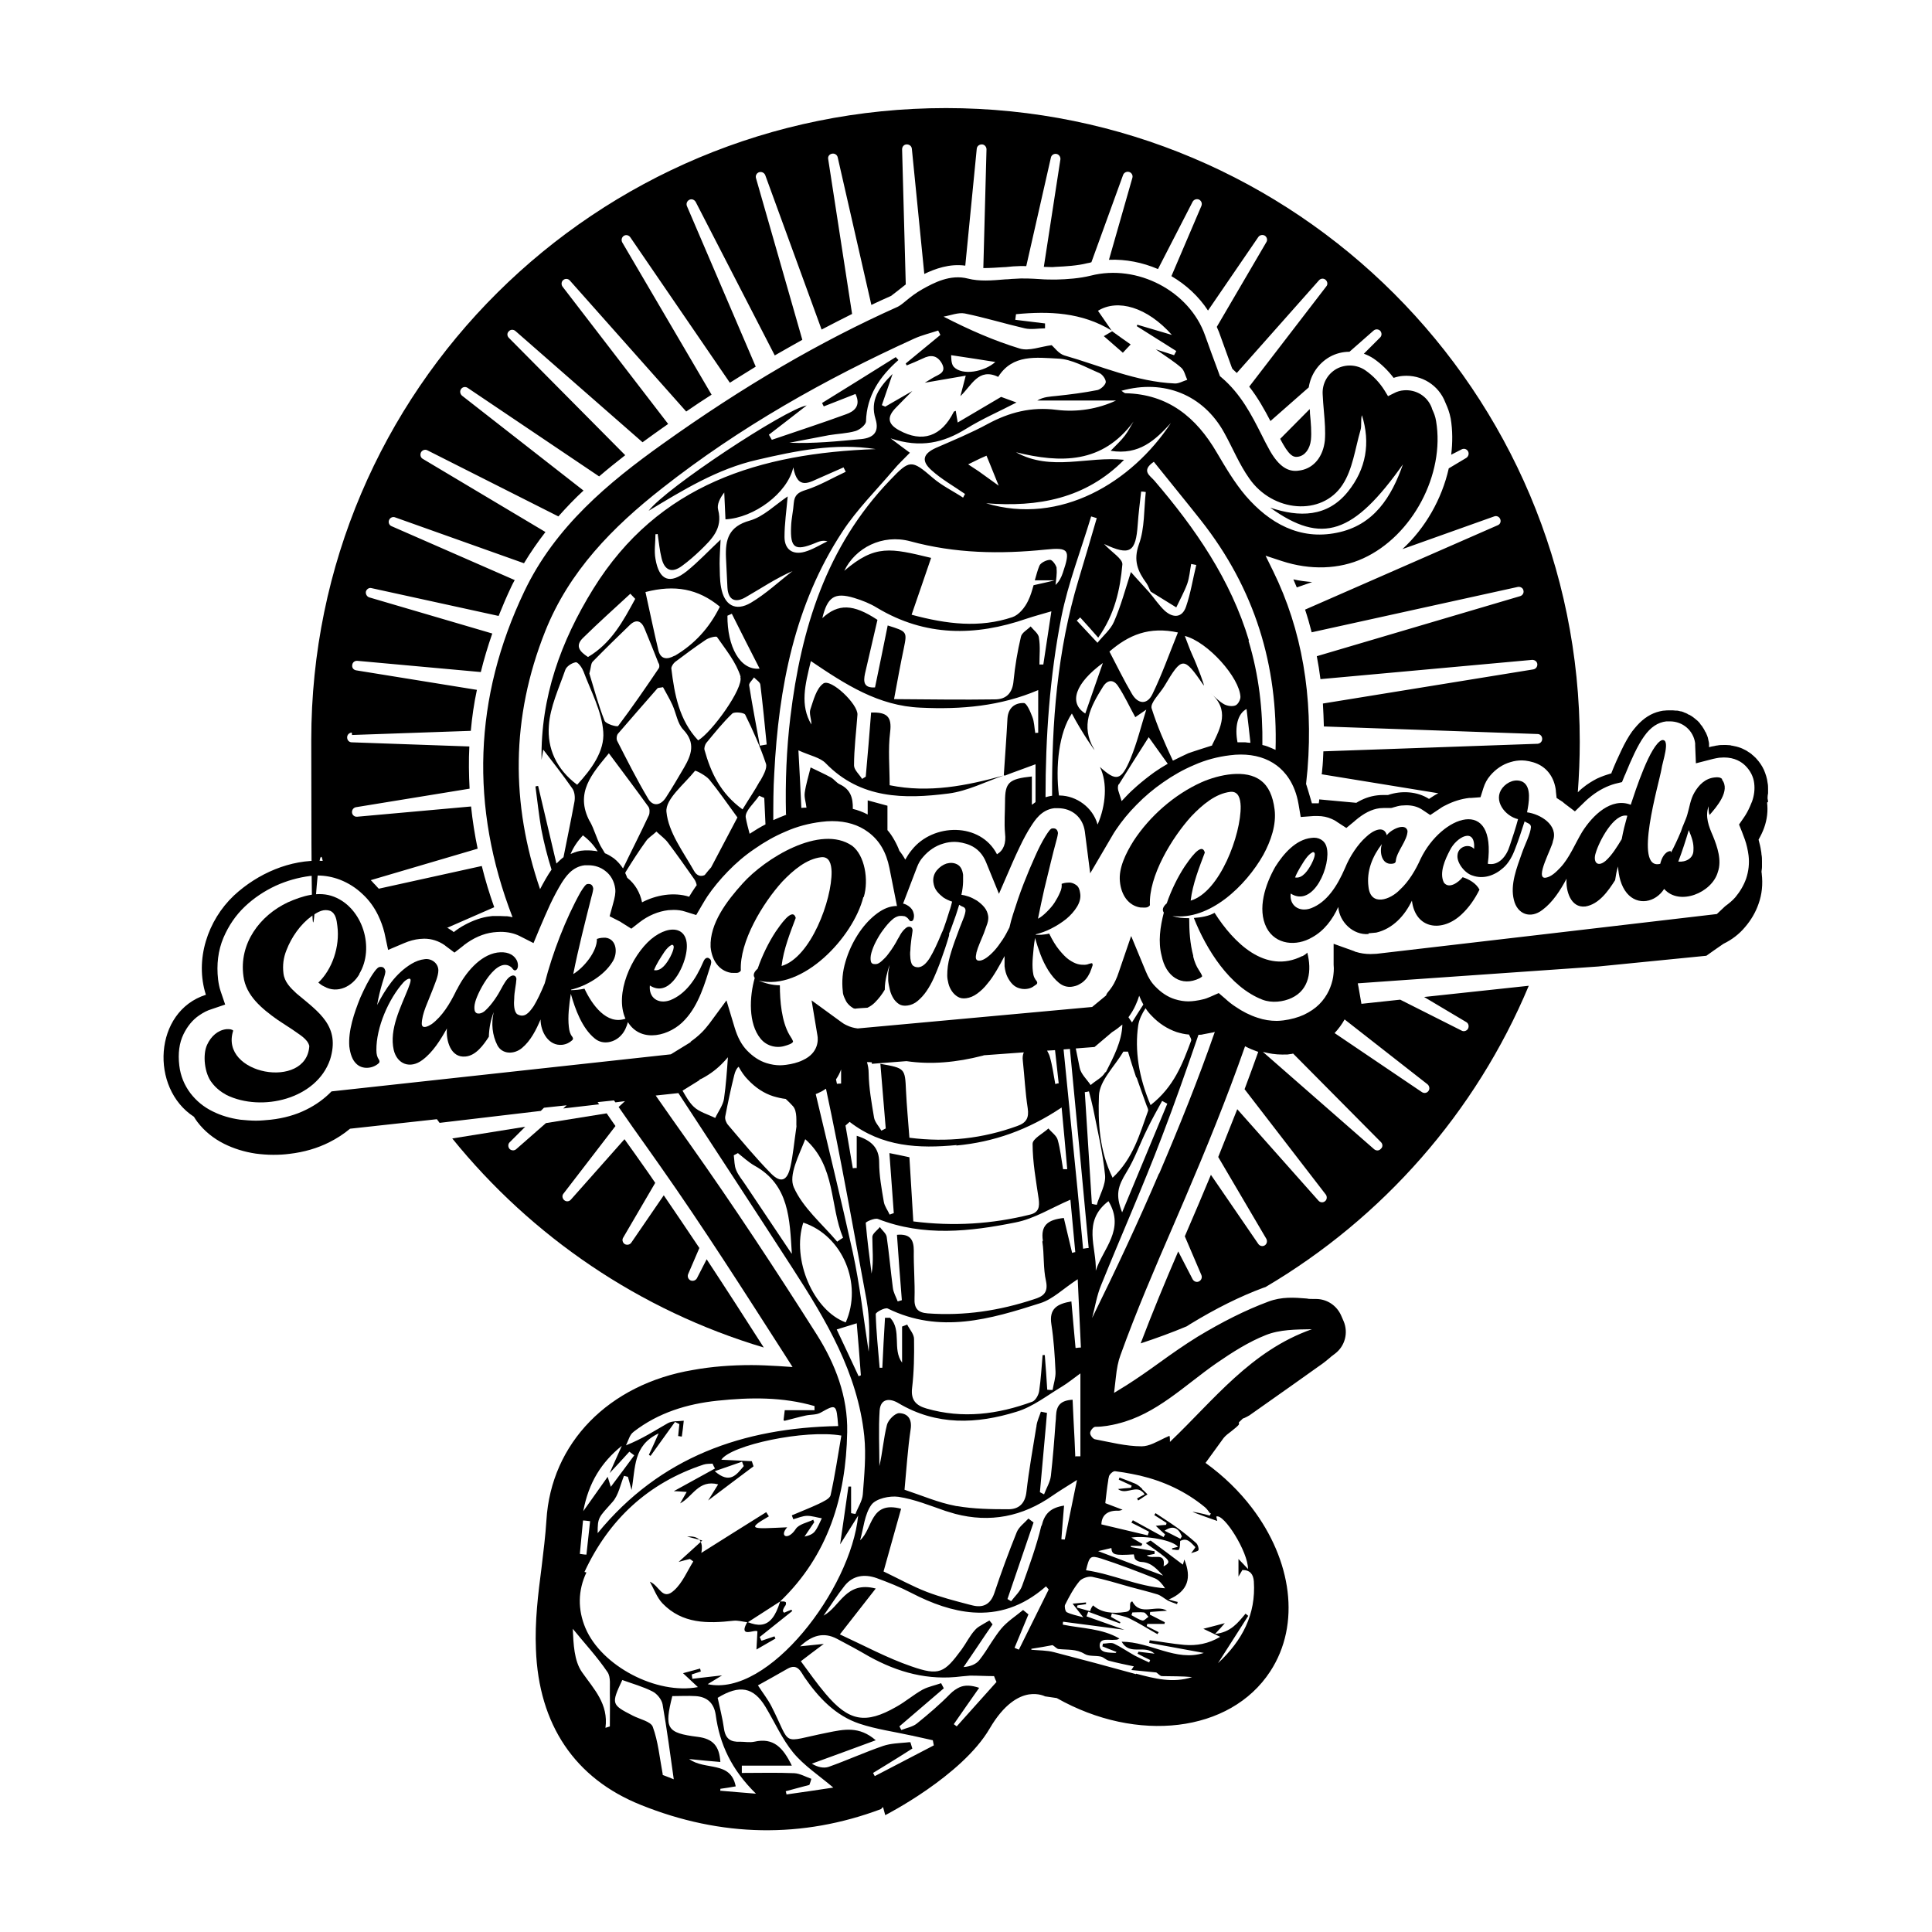 <?xml version="1.0" encoding="UTF-8"?>
<svg id="OVERPRINT" xmlns="http://www.w3.org/2000/svg" version="1.1" viewBox="0 0 792 792">
  <!-- Generator: Adobe Illustrator 29.4.0, SVG Export Plug-In . SVG Version: 2.1.0 Build 152)  -->
  <path d="M531.6,240.8l6.3-2.2c-2.5-.2-5.1-.5-7.7-1.1.5,1.1.9,2.2,1.4,3.3Z"/>
  <path d="M289.7,516.2l-4,7.8c-.5.9-1.6,1.3-2.6.9-1-.5-1.4-1.6-1-2.6l4.6-10.7c-4.8-7.2-9.7-14.4-14.6-21.6l-13.3,19.4c-.6.9-1.8,1.1-2.7.6-.9-.6-1.2-1.8-.6-2.7l13.1-22.4c-.9-1.3-1.8-2.6-2.6-3.8l-5.5-7.8c-1.5-2.1-3-4.2-4.5-6.3l-22,24.8c-.7.8-1.9.9-2.7.2-.8-.7-1-1.9-.3-2.7l21.3-27.7c-1.2-1.7-2.4-3.4-3.6-5.2l-24.9,4-12.2,10.7c-.8.7-2,.6-2.7-.1-.7-.8-.7-2,0-2.7l6.4-6.4-29.9,4.8c32.5,40.2,76.8,70.5,127.7,85.7-7.6-11.9-15.4-24-23.3-36Z"/>
  <path d="M532.3,187.2c2.7-.5,4.7-3.2,5.1-6.9.3-3,0-6.9-.4-10.9,0-.6,0-1.1-.1-1.7l-12.1,12.2c.4.8.8,1.5,1.2,2.2,3.2,5.7,5,5.3,6.3,5.1Z"/>
  <path d="M463.5,141.2c-2.6-1.8-5.1-3.6-7.6-5.4-1.2.7-2.4,1.4-3.4,2,2.5,2.2,5,4.4,7.8,6.8.9-.9,1.8-2,3.2-3.4Z"/>
  <path d="M468.2,610.3c-.4-.3-.7-.7-1.1-1-.7-.6-1.6-1.1-2.5-1.4-1.4-.6-2.8-1.1-4.1-1.6-.5-.2-1.1-.4-1.6-.6,0,.3-.2.5-.3.8.1,0,.2.1.3.2,1.7.8,3.3,1.5,5,2.3,0,.3-.2.6-.3.9-1.7.1-3.3.3-5.3.5,2.8,2.3,6.3-.8,9.1.5.4.2.7.5,1.1.8.2.2.5.5.7.9-1.1.6-2.1,1.1-3.1,1.7.2.3.3.5.5.8,1.3-.8,2.5-1.7,3.8-2.5-.4-.4-.8-.8-1.2-1.2-.3-.3-.6-.6-.9-.8Z"/>
  <path d="M724.8,328.7c0-.4-.1-.8-.2-1.3h0c0-.2,0-.4,0-.6,0-.5.1-1.1.2-1.6,0-.6,0-1.1,0-1.7,0-.9,0-1.7-.2-2.6h0c-.2-1.9-.8-3.6-1.5-5.3-.8-1.7-1.8-3.2-3.1-4.6-.2-.2-.4-.5-.7-.7-.3-.3-.6-.6-.9-.8-.1,0-.2-.2-.3-.3-.3-.2-.5-.4-.8-.6-.2-.1-.3-.2-.5-.3-.3-.2-.6-.4-.9-.6-.2-.1-.4-.2-.6-.3-.3-.2-.7-.3-1-.5-.2-.1-.5-.2-.7-.3-.4-.1-.8-.3-1.2-.4-.3,0-.5-.2-.8-.2-.4-.1-.9-.2-1.4-.3-.3,0-.6-.1-.9-.2-.6,0-1.1-.1-1.7-.1-.3,0-.5,0-.8,0,0,0-.1,0-.2,0-.8,0-1.7,0-2.6.2-.4,0-.7.1-1.1.2-.8.1-1.6.3-2.3.5,0-.2,0-.4,0-.6,0-.3,0-.6,0-.8,0-.5-.2-1.1-.3-1.6,0-.1,0-.3-.1-.4,0-.4-.2-.8-.3-1.1,0-.2-.1-.3-.2-.5-.1-.3-.2-.6-.4-.9,0-.2-.2-.4-.3-.5-.1-.3-.3-.6-.4-.8-.1-.2-.2-.4-.3-.5-.2-.3-.3-.5-.5-.8-.1-.2-.2-.3-.4-.5-.2-.2-.4-.5-.5-.7-.1-.2-.3-.3-.4-.5-.2-.2-.4-.4-.6-.6-.2-.2-.3-.3-.5-.4-.2-.2-.4-.4-.7-.6-.2-.1-.3-.3-.5-.4-.2-.2-.5-.3-.7-.5-.2-.1-.3-.2-.5-.3-.3-.2-.5-.3-.8-.4-.2,0-.4-.2-.5-.3-.3-.1-.6-.3-.9-.4-.2,0-.3-.1-.5-.2-.4-.2-.8-.3-1.2-.4,0,0-.2,0-.2,0-.5-.1-1-.3-1.5-.3-.2,0-.3,0-.5,0-.4,0-.7-.1-1.1-.1-.2,0-.4,0-.6,0-.3,0-.5,0-.8,0s-.1,0-.2,0c-.6,0-1.3,0-1.9.1-.7,0-1.3.2-1.9.3-3.5.8-6.6,2.8-9.3,5.8-.7.8-1.3,1.5-2,2.4-1.5,2.1-3,4.7-4.5,7.9-1.3,2.7-2.7,5.8-4,9.1,0,0,0,.2,0,.2,0,0,0,0,0,0,0,0,0,0,0,0-.6.2-1.2.4-1.9.6-.4.1-.8.3-1.2.4-1,.4-1.9.7-2.9,1.2-1.9,1-3.9,2.2-5.7,3.7-.5.4-1,.8-1.5,1.3-.2.2-.4.4-.6.6-.5.5-.5.5,0,0,.5-6.8.8-13.8.8-20.7,0-143.5-116.3-259.8-259.8-259.8S127.6,159.8,127.6,303.3s1.6,33.5,4.7,49.6c-13.3-.7-26.7,5.2-36.4,14.2-10.8,10.2-16.1,26.3-11.5,40.7-21.4,6.8-23,38.3-4.9,50,.4.7.9,1.4,1.4,2.1,2.9,3.8,6.6,6.8,11,9,3.8,1.9,8.2,3.3,12.9,4,2.3.3,4.7.5,7.2.5s4.4-.1,6.7-.4c6-.7,11.4-2.3,16.2-4.7,3.2-1.6,6.1-3.5,8.6-5.6l26.5-2.9,9.1-1c.4.5.7,1,1.1,1.5l41.5-4.9,1.3-1.3,9.3-1-1.4,1.3,14.7-1.7c-.2-.3-.4-.6-.6-.9l6.7-.7c.2.3.4.6.6.8l3.9-.5-2.6,2.4c3.9,5.6,7.7,11.1,11.6,16.5l5.5,7.8c17.6,25,34.4,51.4,50.7,76.8l3.5,5.5-5.9-.4c-3.7-.2-7.4-.4-10.9-.4-8.3,0-16.3.6-24,2-34.6,5.8-58.2,30-60.1,61.6-.4,6.4-1.2,12.7-2,19.4-1.4,10.8-2.8,22-2.3,33.5,1.1,30.9,16,53,43,63.8,33,13.3,66.2,13.8,98.5,1.7l.4-.5.4-.3.9,3.3s31.4-16,42.8-35.5c5.9-10.1,11.8-13.3,16.1-14,4-.6,6.6.8,6.6.8l4.8.7c32.9,18.6,71.1,14.2,87.5-10.9,12.7-19.4,8.8-45.7-7.5-67.1-5.1-6.7-11.5-13-19-18.4l7.4-10.2c.8-1,2-1.9,3.2-2.8,1-.8,2.8-2.2,3.1-2.8v-.9c.1,0,1.6-1.5,1.6-1.5l.6-.2c.7-.3,1.4-.7,2.1-1.1l7.8-5.5c6.9-4.9,13.8-9.7,20.6-14.6,1.8-1.2,3.4-2.5,4.8-3.7l.2-.2c.6-.4,1.1-.9,1.7-1.3,4.1-3.1,5.5-8.6,3.5-13.3l-1-2.3c-1.8-4.1-5.8-6.8-10.3-6.8s-2.5-.1-4-.2c-4.8-.4-10.1-.8-15.6,1.3-9.4,3.5-18.9,8.3-29,14.4-5.5,3.4-10.6,7-15.6,10.6-4.7,3.4-9,6.4-13.4,9.2l-5.2,3.2.7-6.1c.4-3.9,1-6.9,1.9-9.3,6.4-17.8,14.1-35.7,21.6-53,1.7-3.9,3.3-7.6,4.9-11.4,8.6-20.1,17.1-40.9,24.6-62.3,1.7.9,3.4,1.6,5.1,2.2.1,0,.2,0,.3.1-1.8,5.1-3.7,10.2-5.6,15.3l33.3,43.2c.6.8.5,2.1-.3,2.7-.8.7-2,.6-2.7-.2l-33.3-37.5c-2.6,6.6-5.2,13.1-7.8,19.6l19.7,33.5c.5.9.3,2.1-.6,2.7-.9.6-2.1.3-2.7-.6l-19.4-28.3c-1.7,4-3.3,7.9-5,11.9-1.6,3.7-3.2,7.5-4.8,11.2-.3.7-.6,1.4-.9,2.1l6.8,15.9c.4,1,0,2.1-1,2.6-1,.5-2.1,0-2.6-.9l-5.9-11.4c-5.4,12.5-10.6,25.1-15.4,37.7,6.4-2.1,12.7-4.4,18.9-7,.5-.3.9-.6,1.4-.9,10.5-6.4,20.3-11.3,30-14.9.3-.1.6-.2.9-.3,48-28.3,86.2-71.6,107.9-123.5l-42.9,4.6,17.3,10.3c.9.5,1.2,1.7.7,2.7-.5.9-1.7,1.3-2.6.8l-25.2-12.7-15.9,1.7-1.2-6.9-.3-1.5,15.5-1.1,83.1-5.8,44.3-4.4s6.9-4.9,7-4.9c3.5-1.7,6.5-4,8.9-6.9,2.4-2.8,4.3-6,5.5-9.5,1.4-3.9,1.8-8,1.3-12.3,0-.2,0-.4-.1-.7,0,0,0,0,0,.1h0c0-.7.2-1.4.2-2.2,0-.7,0-1.4,0-2.2,0-1,0-2-.2-2.9,0-.5-.1-1.1-.2-1.6-.2-1.5-.6-3-1-4.5.9-1.6,1.7-3.2,2.3-4.9,1.2-3.4,1.6-6.8,1.2-10.3h0ZM144.3,301.3l48.7-1.7c.5-5.6,1.3-11.2,2.5-16.8l-49.5-8c-1.1-.2-1.8-1.1-1.6-2.2.1-1.1,1.1-1.8,2.1-1.7l50.6,4.6c1.3-5.3,2.9-10.6,4.7-15.8l-50.4-14.8c-1-.3-1.6-1.4-1.4-2.4.3-1,1.3-1.7,2.3-1.4l52.1,11.4c1.6-4,3.3-8,5.2-12,.4-.9.9-1.8,1.4-2.7l-50.5-22.1c-1-.4-1.4-1.6-1-2.5.4-1,1.5-1.5,2.5-1.1l52.8,18.8c2.7-4.5,5.7-8.8,8.8-12.8l-50.3-30c-.9-.5-1.2-1.7-.7-2.7.5-.9,1.7-1.3,2.6-.8l53.7,27.1c3.3-3.7,6.7-7.3,10.3-10.6l-49.8-38.9c-.8-.7-1-1.9-.4-2.7.6-.9,1.8-1.1,2.7-.5l53.9,36.3c3.5-3,7.1-5.9,10.7-8.7l-47.7-48.1c-.8-.8-.8-2,0-2.7.7-.8,1.9-.8,2.7-.1l52.1,45.6c1.6-1.1,3.1-2.3,4.7-3.4,2-1.4,3.9-2.8,5.8-4.1l-43.3-56.3c-.6-.8-.5-2.1.3-2.7.8-.7,2-.6,2.7.2l47.7,53.7c3.5-2.4,6.9-4.7,10.4-6.9l-36.6-62.4c-.5-.9-.3-2.1.6-2.7.9-.6,2.1-.3,2.7.6l40.8,59.6c3.6-2.3,7.1-4.4,10.6-6.6l-28.2-65.8c-.4-1,0-2.1,1-2.6,1-.5,2.1,0,2.6.9l32.4,62.9c3.8-2.2,7.6-4.3,11.3-6.4l-19-66.3c-.3-1,.3-2.1,1.3-2.4,1-.3,2.1.2,2.5,1.2l23.1,63.3c4.2-2.2,8.3-4.3,12.5-6.4l-9.8-63.5c-.2-1.1.5-2,1.6-2.2,1.1-.2,2.1.5,2.3,1.5l13.8,60.5c2.7-1.3,5.4-2.5,8.1-3.7.3-.2,1.6-1.3,2.2-1.7,1.1-.9,2.4-1.9,3.8-3l-1.5-55.4c0-1.1.8-2,1.9-2,1.1,0,2,.7,2.1,1.8l5.1,51.3c4.4-2.1,10.3-4.3,16.8-3.4l4.7-47.9c.1-1.1,1-1.8,2.1-1.8,1.1,0,1.9,1,1.9,2l-1.3,48.7c2.6,0,5.5-.2,8.7-.4h.3c1.1-.1,2.1-.2,3.2-.3,1.9-.1,3.7-.2,5.4-.1l10.1-44.5c.2-1,1.2-1.7,2.3-1.5,1,.2,1.7,1.2,1.6,2.2l-6.8,44.1c1.8,0,3.4.2,4.8,0,4.3-.2,9.1-.5,13-1.5.6-.1,1.2-.2,1.7-.4l13-35.8c.4-1,1.5-1.5,2.5-1.2,1,.3,1.6,1.4,1.3,2.4l-9.6,33.6c6.9-.3,13.8,1.1,20.1,3.8l14.2-27.6c.5-.9,1.6-1.3,2.6-.9,1,.5,1.4,1.6,1,2.6l-12.3,28.8c6,3.5,11.2,8.3,15,14.1l20.6-30.1c.6-.9,1.8-1.1,2.7-.6.9.6,1.2,1.8.6,2.7l-20.3,34.7c.3.7.6,1.4.9,2.1,1.7,4.8,3.5,9.7,5.2,14.4l.3.7c.6.6,1.2,1.1,1.8,1.7l33.7-38c.7-.8,1.9-.9,2.7-.2.8.7,1,1.9.3,2.7l-31.6,41.1c3.6,4.6,6.3,9.5,8.7,14.1l15.7-13.8c.8-5.2,3.9-9.8,8.6-12.5,2.5-1.4,5.3-2.1,8.1-2.1l9.9-8.7c.8-.7,2-.6,2.7.1.7.8.7,2,0,2.7l-6.7,6.7c1.4.5,2.8,1.2,4,2,3.2,2.2,5.9,4.9,8.2,7.9,1.2-.4,2.5-.7,3.8-.8,7.7-.6,14.7,3.8,17.4,10.9.1.3.2.5.3.7.6,1.3,1.4,3.3,1.9,5.9.8,4.8.8,9.8.2,14.8l4.3-2.2c1-.5,2.1-.1,2.6.8.5.9.2,2.1-.7,2.7l-7.2,4.3c-2.8,12.5-9.6,24.5-19,33.1l37.6-13.4c1-.4,2.1.1,2.5,1.1.4,1,0,2.1-1,2.5l-79,34.6c1,3,1.9,6.1,2.7,9.3l84.5-18.6c1-.2,2.1.4,2.3,1.4.3,1-.3,2.1-1.4,2.4l-83.3,24.6c.6,3.1,1.1,6.2,1.5,9.4l86.8-7.9c1.1,0,2,.7,2.1,1.7.1,1.1-.6,2-1.6,2.2l-86.3,14c.2,3.1.3,6.3.4,9.4l87.6,3.1c1.1,0,1.9.9,1.9,2s-.8,1.9-1.9,2l-87.8,3.1c-.1,2.5-.2,5.1-.5,7.7,0,.6-.1,1.1-.2,1.7l47.9,7.8h0c0,0-.2,0-.3.1,0,0,0,0,0,0,0,0,0,0,0,0-1.2.6-2.4,1.4-3.6,2.2-4.8-3.1-11.3-3.5-16.8-1.6-.6,0-1.3,0-2,0-3.1,0-6.2.7-9,2.1-.7.3-1.3.7-2,1.1,0,0,0,0,0,0,0,0,0,0,0,0l-15.2-1.4c0,.5-.1,1-.2,1.6.1,0-1.7,0-2.8,0-.8-2.8-2.4-8.1-2.4-7.9,0,0,0,0,0,0,.2-2,.4-4,.6-6,2.4-29.9-2.3-57.3-14.1-81.3l-3.1-6.3,6.7,2.2c11.6,3.8,23.5,3.4,33.3-1.1,20.2-9.2,33.6-34.5,29.9-56.3-.3-1.9-.9-3.3-1.4-4.4-.2-.4-.3-.7-.4-1.1-1.8-4.7-6.4-7.5-11.4-7.1-1.4.1-2.8.5-4.1,1.2l-2.4,1.2-1.4-2.3c-2-3.2-4.6-6-7.9-8.3-3.5-2.4-8.1-2.6-11.8-.6-3.7,2.1-5.9,6-5.7,10.3.1,2.4.3,4.7.5,7,.4,4.4.7,8.5.4,12.1-.7,6.5-4.4,11.2-9.9,12.2-3.6.7-7.9.2-12.6-8-1.2-2.2-2.4-4.4-3.6-6.9-3.9-7.7-8.3-16.4-16.3-23.2l-.6-.5-.8-2.2c-1.8-4.8-3.6-9.7-5.3-14.5-6.4-18.2-27.8-29.4-46.9-24.5-4.4,1.1-9.6,1.5-14.2,1.6-2.1,0-4.4,0-6.8-.2-3.2-.2-6.8-.4-10.5-.1-1,0-2.1.2-3.1.2h-.2c-5.8.5-10.8.9-15.5-.3-7.3-1.9-14.1,1.8-18.6,4.3-2.7,1.5-5,3.3-6.8,4.8-1.8,1.5-2.8,2.2-3.5,2.5-31.5,14.1-63,32.4-96.3,56.2-22,15.7-44,33.8-56.7,60.5-20.7,43.4-22.3,88.2-4.8,133.5,0,0,0,0,0,0-.7-.2-1.5-.3-2.2-.4-.2,0-.4,0-.6,0-.8,0-1.6-.1-2.5-.1,0,0,0,0-.1,0,0,0-.1,0-.2,0-.4,0-.9,0-1.3,0-.2,0-.4,0-.6,0-.5,0-1,0-1.5.1-3.6.4-7.2,1.7-10.7,3.6-1.5.8-3,1.8-4.4,2.9,0,0,0,0,0,0,0,0,0,0,0,0,0,0,0,0,0,0-.2-.2-.4-.3-.6-.5,0,0,0,0,0,0-.4-.3-.8-.5-1.1-.7,0,0-.2-.1-.3-.2-.3-.2-.7-.4-1-.6.1,0,.3.1.4.2l19.2-8.4c-2-5.6-3.7-11.2-5.1-16.9l-42.2,9.3c0,0,0,.1.1.2,0,0,0,0,0,0-.2-.3-.4-.5-.7-.8-.5-.6-1-1.1-1.5-1.6-.3-.3-.5-.6-.8-.9-.1-.1-.3-.2-.4-.4l43.8-12.9c-1.2-5.8-2.1-11.5-2.7-17.3l-46.7,4.2c-1.1.1-2-.7-2.1-1.7-.1-1.1.6-2,1.6-2.2l46.6-7.6c-.3-5.8-.4-11.5-.1-17.3l-48.2-1.7c-1.1,0-1.9-.9-1.9-2s.8-1.9,1.9-2ZM538.1,329.4s0,0,0,0c0,0,0,0,0,0,0,0,0,0,0,0,0,0,0,0,0,0ZM512,262.6c-7.5-25-22-46-38.8-65.6-1.7-2-5.6-4-.2-7.7,6.4,8,12.9,15.9,19.3,24,22.2,28.2,31.6,59.5,30.6,94.1-.2-.1-.5-.2-.7-.3-.3-.1-.6-.3-.9-.4-.6-.2-1.1-.5-1.7-.7-.3-.1-.6-.2-.9-.3-.4-.1-.8-.2-1.2-.3.2-14.3-1.4-28.6-5.7-42.8ZM511,290.6c.6,4.8,1.1,9.4,1.6,13.9.3,0,.2,0,0,0-.7,0-1.4-.1-2.1-.2-.3,0-.7,0-1,0-.3,0-.7,0-1,0s-.8,0-1.1,0c-.3,0-.4,0-.1,0-1.2-6.2,0-11.8,3.8-13.7ZM496.9,305.6s0,0,0,0c0,0,0,0,0,0,0,0,0,0,0,0-.7.2-9.1,2.9-9.8,3.2-2,.9-4,1.9-6,2.9,0,0-.2,0-.3.1-3.3-7-6.4-14.1-8.7-21.4-.7-2.2,3.3-6,5.2-9.1,7.3-12.3,7.9-12.3,16.1-.4.8,1.2-2.3-7.4-4.8-12.8-1-2.2-1.8-4.6-2.9-7.4,9.4,2.4,22.5,17.1,22.8,25,0,1.2-1,3.1-2.1,3.5-1.3.5-3.3.2-4.6-.5-2.1-1.2-3.8-3-5.6-4.6,8,6.8,4.3,14.1.7,21.3ZM449.9,337.9c-1.9-6.8-8.5-11.7-15.5-11.8-.1,0-.2,0-.3,0-1.5-12,0-25.8,5.3-33.6,4,7.7,10.3,16.7,9.1,14.6-5.7-9.6-1.4-17.5,3.6-25.5,1.9-3.1,4.4-3.1,6.2-.4,2.7,4,4.7,8.5,7.1,12.8,1.5-1,3-2.1,4.5-3.1-2.1,6.7-3.8,13.7-6.5,20.2-3.8,9-5.8,9.4-12.5,3.3,3.2,6.5,2.4,15.8-.9,23.5ZM431.4,326.2c-.4,0-2.6.5-2.8.6h0c0-24.7,1.7-49.3,6.5-73.9,2.8-14,8.1-27.5,12.2-41.2.8.2,1.5.5,2.3.7-2.5,8.5-4.9,16.9-7.5,25.4-8.7,28.9-11,58.6-10.8,88.5ZM425.9,261.4c-.2-1.7-2.2-3.1-3.4-4.6-1.4,1.4-3.7,2.6-4,4.3-1.4,5.9-2.4,11.9-3,17.9-.4,5.1-3,7.7-7.6,7.7-13.3.2-26.7,0-41.4-.1,1.6-8.6,2.7-14.7,4-20.8,1.4-6.9,1.4-6.9-6.6-9.4-1.7,8.4-3.4,16.8-5.2,25.4-4.7.3-4.8-2.4-4.1-5.7,1.7-7.4,3.4-14.7,5.1-22-10-6.6-16.1-6.7-22.6-.7,2.1-8.7,5-10.7,13-8.3,3.3,1,6.6,2.3,9.5,4.1,19.7,11.8,40.2,11.7,61.3,4.4,3-1,6-1.8,10.1-3-1.2,8.1-2.3,15-3.3,21.8-.5,0-1,0-1.6,0,0-3.6.4-7.4-.2-10.9ZM411.8,318c4.1-1.6,8.2-3,12.7-4.7v15.5h0c.2-.1-1.6,1.2-1.5,1.1v-11.6c-9.5,1-11,2.5-11,10.3,0,4.3-.4,8.7,0,13,.5,4.1-.6,7-3.3,8.6,0,0,0,0,0,0-6.8-13.2-26.2-12.8-34.9-1.8-1.1,1.3-1.9,2.6-2.7,4-.7-1.3-1.5-2.5-2.4-3.6-.9-2.5-2.9-6.3-4.9-8.5,0,0,0,0,0,0,0-3.3,0-6.7,0-10-2.9-.8-5.1-1.4-8.1-2.2v5.8c-1.9-1-4-1.8-6.1-2.3.1-4.5-.9-8-5.4-10.1-1.3-.6-2.3-2.1-3.6-2.8-2.7-1.5-5.5-2.7-8.3-4.1-.8,3.4-1.9,6.8-2.4,10.3-.3,2,.5,4.1.7,6.2-.7,0-1.4,0-2.1.1-.3-7.1-.7-14.2-1.2-23.6,4.8,2.2,8.9,2.9,11.2,5.3,14.3,14.7,32.2,14.7,50.3,12.4,7.8-1,15.1-4.8,22.7-7.4,0,0,0,0,0,0-15.3,4.2-30.6,7.3-46.8,4,0-7.3-.7-14.7.2-21.8.8-6.4-1.4-8.2-7.8-8-.7,8.8-1.4,17.6-2.2,26.3-.5.3-1,.6-1.5.9-1.1-1.8-3.3-3.7-3.3-5.5,0-6.9.9-13.8,1.4-20.8.3-4.3-10.9-15-14-12.8-2.9,2.1-4,6.8-5.3,10.6-.6,1.8.5,4.1.4,6.2-4.7-8-2.6-16.1-.2-26,14.2,9.6,27.7,18.4,45,19.1,16.7.8,32.7-.6,48.2-7.2v17.5c-.4,0-.8,0-1.2.1-.4-2.2-.4-4.6-1.2-6.6-.8-2.1-2.3-5.7-3.5-5.7-3.7-.1-6.4,2-6.7,6.3-.4,7.7-1,15.5-1.5,23.2,0,0,0,0,0,0ZM322.3,334s0,0,0,0c0,0,0,0,0,0-1.8.7-3.5,1.4-5.3,2.2,0,0,0,0,0,0,0-6.4,0-12.8.4-19.2,1.8-35.1,8.3-69.1,27.9-99,6-9.2,14-17.1,21.1-25.5,1.9-2.3,4.1-4.3,6.6-6.9-2.4-1.8-4.4-3.2-7.9-5.9,12.3,4.1,21.7,1.8,30.9-3.9,6.6-4.1,13.8-7.2,20.7-10.8-2.4-.9-4.8-1.7-6.3-2.3-5.8,3.4-11.5,6.8-17.8,10.5-.3-1.9-.6-3.3-.8-4.8-.3.2-.7.2-.8.4-5.1,10.2-12.9,12.8-22.4,7.6-4.8-2.6-5-5.5-1.4-9.2,2.2-2.3,4.5-4.6,6.8-6.9-3.7,2.1-7.4,4.3-11.1,6.4-.5-.2-1-.4-1.4-.6,1.4-4,2.7-7.9,4.4-12.8-5.7,5.6-9.3,10.9-7,18.4,1.6,5.2-.6,7.8-5.9,8.3-9.7.9-19.4,1.9-29.4,1.5,5.4-1,10.8-2.1,16.2-3.1,3.6-.6,7.4-.7,10.9-1.7,1.7-.5,4.2-2.5,4.3-3.9.3-10.6,5.6-18.4,13.3-25.2-.4-.4-.7-.8-1.1-1.2-10.1,6.3-20.1,12.6-30.2,18.8.2.5.5,1,.7,1.4,4.3-1.7,8.5-3.3,13-5.1,2.4,5-.7,7.2-3.8,8.3-10.1,3.7-20.3,7-30.5,10.5-.4-.7-.8-1.4-1.2-2.1,5.1-3.9,10.1-7.8,15.5-12-8.7,1.5-57.8,33.9-64.8,43.2,14.1-8.5,28.2-17.2,44.5-20.9,15.9-3.7,31.9-7,48.6-4.4-47.3,1.7-89.1,14.2-115.8,57.3-13.3,21.5-21.6,44.4-21.2,70.1.3-1.8.6-3.6.7-4.2,3.8,5,8,10.3,11.9,15.9,1,1.4,1.2,3.7.9,5.4-1.4,7.6-3,15.2-4.5,22.8-.7.5-2.2,1.9-2.9,2.6,0,0,0,0,0,0-2.5-10.6-5-21.2-7.5-31.8-.4,0-.7.1-1.1.2.8,5.9,1.4,11.7,2.4,17.5,1.1,5.7,2.5,11.2,4.2,16.6-1.5,2.1-3.4,5.5-4.7,8-12-35-12-70.3,2.1-105.7,9.8-24.6,27.6-42.7,48-58.7,31.8-25,66.6-44.6,103.3-61.3,3.1-1.4,6.5-2.2,9.8-3.3.3.6.6,1.2.9,1.8-4.7,3.9-9.5,7.8-14.2,11.7.1.3.3.6.4.8,2.2-.9,4.4-1.8,6.5-2.8,3.2-1.6,5.8-1.5,7.8,1.8,2.3,4-1.3,4.7-3.6,6.1-1.1.7-2.2,1.3-3.3,2,5.2-.9,10.5-1.8,16.8-2.9-.9,3.5-1.5,5.7-2.2,8.4,4.6-4.3,7.4-11.8,15.5-7.9,5.9-9.4,15.7-7.9,24.4-7.5,5.8.2,11.5,3.6,17,5.9,1.3.5,2.8,2.6,2.7,3.8-.2,1.2-2.1,2.9-3.4,3.2-5.5,1.1-11.1,1.8-16.7,2.4-2.7.3-5.3.3-8,1.9h32.3c-7.3,3.4-15.8,4.9-24.5,3.8-10.2-1.3-19.2,1-28.1,5.8-6.8,3.7-14.1,6.7-21.2,9.8-5.3,2.4-6.2,5.3-1.8,9.2,4.1,3.7,9.1,6.5,13.7,9.7-.3.5-.5,1-.8,1.5-4.1-2.7-8.7-4.9-12.4-8.1-8.8-7.6-9.5-7.5-17.6,1-26.1,27.2-36.4,60.8-40.8,97.1-1.6,13.3-2.1,26.5-1.8,39.6ZM311.5,320.2c-2,3.7-4.5,7.3-7.1,11.6-9.1-6.6-13-15.1-15.6-24.4-.2-.8.2-2.1.7-2.8,3.4-4.1,6.8-8.4,10.7-12.1.9-.8,4.9-.4,5.3.5,3.2,6.5,6.2,13.2,8.5,20.1.6,1.9-1.2,4.9-2.4,7.1ZM313.9,337.9c-2.2,1.1-4.6,2.6-6.6,3.9-.6-2.2-1.2-4.5-1.6-6.7-.4-2.6,3.5-5.9,5.5-8.9.7.3,1.4.6,2.1.9.2,3.6.3,7.2.5,10.9,0,0,0,0,0,0ZM291.4,355.7c-.7.8-1.5,1.7-2.1,2.5-.1.2-.3.3-.4.5-1.6.8-3.3.3-4.4-1.7-4.4-7.8-10.5-15.8-11.3-24.2-.5-5.2,7.3-11.3,11.7-16.8.2-.3,4.3,1.8,5.8,3.5,3.8,4.6,7.2,9.6,11.6,15.6-3.2,6.1-7,13.3-10.8,20.5,0,0,0,0,0,0,0,0,0,0,0,0ZM257.3,359.9c0,0-.1,0-.2-.1-.2-.6-.5-1.3-.8-1.9.1-.3.2-.5.4-.8,2.6-4.2,5.3-8.4,8.2-12.4.9-1.3,2.5-2.2,4.2-3.8,1.8,1.7,3.5,2.9,4.7,4.5,3.7,4.9,7.3,10,10.8,15,.5.7.9,1.7,1,2.5-.2.3-.4.5-.6.8-.9,1.3-1.7,2.6-2.5,3.9,0,0,0,0,0,0-6.3-2-13.6-.7-19.3,2.3-.8-4-2.9-7.6-6-10ZM303.5,277.5c1.4,4.6-11.7,22.7-17.3,26-7.8-8.3-9.7-18.8-11-29.5,0-.8.8-2,1.5-2.6,4.1-3.1,8.3-6.2,12.6-9.1,1.3-.9,4.2-1.6,4.6-1.2,3.6,5.2,7.9,10.4,9.7,16.3ZM298.2,252.4c.6-.3,1.2-.5,1.8-.8,3.7,7.4,7.4,14.7,11.4,22.5-8,.8-13.3-9-13.2-21.8ZM280.4,314.7c-2.4,4.1-4.8,8.2-7.4,12.2-2.1,3.3-5.3,3.9-7.3.5-4.6-7.7-8.6-15.7-12.7-23.7-.4-.8-.2-2.4.4-3,5.3-6.2,10.7-12.3,16.1-18.5.2-.3.8-.2,2.3-.5,1.2,2.3,2.7,4.7,3.9,7.4,1.5,3.3,2,7.5,4.4,10,5.2,5.5,3.3,10.4.3,15.6ZM276.5,268.8c-3,1.7-5.7,1.5-6.6-2.2-1.9-7.9-3.5-15.8-5.3-23.9,12-3.1,21.5-1.4,30.5,6-4.3,8.7-10.4,15.4-18.6,20.2ZM270.1,272c.2.6.3,1.4,0,1.9-5.4,8-10.9,16-16.7,23.7-.4.5-5.1-.8-5.6-2.2-2.6-6.6-4.4-13.5-6.2-19.3.7-2.5.6-4.1,1.4-4.9,5-5.1,10.1-10.1,15.2-15,2.6-2.5,4.7-1.7,6,1.4,2,4.8,3.9,9.6,5.8,14.4ZM241,269.3c-3.2-2.1-5.4-4.4-2.1-7.7,6.3-6.2,13-12.2,19.5-18.2.7.7,1.3,1.4,2,2.1-4.9,9-9.7,18.1-19.3,23.8ZM239.1,275c3.1,8.3,7.6,16.5,8.2,25,.6,7.9-4.8,15.3-10.7,21.7-8.6-6.4-12.3-15-11.6-24.2.5-7.7,4.1-15.3,6.7-22.8.5-1.5,2.6-2.9,4.3-3.2.8-.2,2.6,2.1,3.1,3.6ZM238.9,342.4c2.4,1.8,4.5,4,6.1,6.6-.4,0-.8-.2-1.1-.2,0,0-.1,0-.2,0-.8-.1-1.6-.2-2.5-.2,0,0-.2,0-.3,0s-.1,0-.2,0c-.7,0-1.3,0-2,.1-.4,0-.9.1-1.3.2,0,0,0,0,0,0h0c-.6.1-1.2.3-1.7.5-.1,0-.2,0-.3.1-.5.2-1.1.4-1.5.6,0,0,0,0,0,0,0,0,0,0,0,0,1.1-2.7,2.8-5.2,5-7.6ZM241.8,336.8c-6.3-11.8.9-19.6,7.8-28,5.8,7.8,11.1,14.8,16.2,21.9.6.8.6,2.6.2,3.5-3.4,7.3-7.1,14.5-10.6,21.8-1-1.5-2.2-2.9-3.7-4.1,0,0,0,0,0,0-.3-.2-.6-.4-.9-.6-.4-.3-.8-.5-1.3-.8-.1,0-.3-.2-.4-.2-.4-.2-.7-.4-1.1-.5-.6-1-1.2-2-1.8-3-1.7-3.2-2.6-6.9-4.4-10.1ZM311.5,305.7c-1.5-8.3-3.1-16.5-4.4-24.8-.1-.9,1.3-2.1,2-3.2.9,1,2.5,1.9,2.6,3,1,8.2,1.8,16.3,2.6,24.5-1,.2-1.9.3-2.9.5ZM307.8,247.1c-6.3,3.7-10.9,1-12.2-6.3-.6-3.2-.5-6.5-.6-9.7,0-2.9.2-5.9.4-9.9-5.1,4.8-9.2,9.2-13.8,12.9-7,5.6-11.4,3.9-12.9-5-.6-3.3,0-6.7,0-10.1.3,0,.6,0,.9-.1.5,3.3.8,6.7,1.6,9.9,1.2,5.1,4.3,6.3,8.5,3.1,2.6-1.9,5.1-4.1,7.4-6.3,4.6-4.5,9.3-8.9,7.3-16.6-.6-2.1.7-4.8,2.5-7.1.2,3.7.3,7.3.5,11,11.7-.6,25.4-10.7,27.8-21.3,1.8,9.8,6.9,5.9,11.3,4.1,3.1-1.3,6.2-2.8,9.3-4.1.3.6.6,1.2.9,1.8-5.4,2.5-10.6,5.6-16.2,7.4-3.3,1-4.8,2.1-5.1,5.4-.2,3.2-1,6.4-1.1,9.7-.4,8.8,1.6,10.1,9.7,6.8,1.5-.6,3-1.4,5.2-.8-3.1,1.5-6.1,3.4-9.3,4.3-5,1.4-8.3-1-8.3-6.1,0-5.4.8-10.7,1.3-16.6-5.2,3.5-9.9,8.3-15.5,9.9-8.7,2.4-10.1,7.8-9.8,15.1.2,4.1.4,8.2.6,12.3.3,5.4,3.4,6.4,7.5,4,6.3-3.6,12.3-7.7,19.2-10.7-5.7,4.4-11,9.4-17.1,13ZM428.5,132.6c-4.1-.5-8.2-1-12.3-1.5.1-.8.2-1.5.3-2.3,13.6-1.3,26.9-.8,39.2,6.7-1.9-2.7-3.7-5.4-5.6-8.1,8.1-5,20.2-1.5,30.3,9.9-5.3-1.6-9.7-2.9-14.2-4.2,0,.2-.1.4-.2.6,5.4,3.4,10.8,6.8,16.2,10.2-.3.6-.6,1.1-.9,1.7-1.9-.6-3.8-1.2-7.5-2.4,4.6,3.2,7.8,5.2,10.5,7.6,1.2,1.1,1.6,3.2,2.4,4.9-1.7.5-3.5,1.6-5.1,1.5-15.9-.7-30.3-7.2-45.3-11.5-2.3-.7-4.1-3.3-5.2-4.2-4.6.6-9.2,2.5-13,1.4-10.5-3.2-20.6-7.6-31.3-13.1,2.9-.5,6-1.8,8.7-1.3,8.3,1.7,16.4,4.2,24.6,6.1,2.6.6,5.5,0,8.3,0,0-.7,0-1.3,0-2ZM575.2,190.1c-4.7,13.6-12,25.3-27.2,28.3-15.2,3.1-27.6-3.9-37.3-15.1-4.6-5.4-8.3-11.7-11.9-17.8-8.4-14.4-19.9-23.9-37.4-24.3-.5,0-1-.6-1.7-1,17.5-4.9,33.6,1.7,42.1,17.1,3.5,6.3,6.2,13,10.3,18.8,9.6,13.9,29.7,15.6,38.2,2.7,4.2-6.3,5.2-14.8,7.4-22.4.6-1.9,0-4.2.6-6.2,3.6,11.4,1.7,22.1-5.7,31.3-8.5,10.6-20,10.6-31.9,6.6,21.3,15.3,34.2,10.9,54.6-18ZM477.4,250.3c-2.3-2.2-4.1-4.9-6.2-7.4h0c-2.4-2.7-4.9-5.3-7.6-8.4-2.3,7.1-4.1,13.9-6.9,20.3-1.4,3.3-4.5,5.8-6.8,8.7-2.8-3-5.7-6.1-8.5-9.1.5-.4,1-.9,1.4-1.3,2.3,2.5,4.6,5.1,7.4,8.3,6.8-9.6,9-19.8,9.9-30,.2-2.3-4.4-5-7.5-8.4,10.7,5,13,3.4,13.8-8,.3-4.5.9-9,1.4-13.5.6,0,1.3.1,1.9.2-.8,7.2-.4,14.8-2.8,21.4-2.4,6.7-.5,11.1,3.1,16,.7,1,1.1,2.3,1.7,3.4h0c.5.3,1,.7,1.6,1,3,1.8,5.9,3.7,8.9,5.5,1.5-3.2,3.3-6.4,4.5-9.7.9-2.6,1.1-5.4,1.6-8.1.7.1,1.4.3,2.1.4-1.4,5.7-2.3,11.6-4.2,17.1-1.6,4.7-5.4,4.7-8.8,1.6ZM482.9,259.2c-3.6,8.9-6.6,17.4-10.5,25.4-2.2,4.5-6,4-8.4-.2-3.3-5.6-6.1-11.4-9.2-17.3,7.9-6.8,16.2-10.4,28.2-7.8ZM452.1,271.8c-2.4,6.8-4.7,13.6-7.2,20.7-7-4.4-4-12.5,7.2-20.7ZM404.1,206.3c21.3,1.7,40.9-1.8,56.7-17.8-14.8-1.6-29.9,4.9-44.3-3.1,18.3,4.5,35.4,4.8,48.2-12.6-1.2,1.9-2.2,4-3.6,5.8-1.5,2-3.4,3.7-5.8,6.2,11.7,1.9,18.3-4.4,24.7-11.4-16,24.3-45.3,42.1-75.8,32.9ZM433.2,233c-.2-1.3-1.8-3.5-2.7-3.5-1.5,0-3.9,1.2-4.4,2.4-.8,1.9-1.3,4-1.9,6h8.1c0,.1-8.6,2-8.6,2-.6,2.1-1.2,4.3-2.2,6.3-1.3,2.8-3.8,5.9-6.5,6.8-13.4,4.5-26.8,2.9-41.3-1,2.9-8.3,5.4-15.8,8-23.3-16.6-4-22.9-5.6-35.6,5.3,4.5-9.4,15.6-15.2,27.1-12.1,18.4,5,36.8,5.3,55.4,3.4,9.6-1,10.3.1,7.1,9.5-.6,1.8-1.4,3.5-3,5,.2-2.3.7-4.6.4-6.9ZM396.8,190.4l4.9-2.4,2.7-1.2,1.2,2.9,3.8,9.4-8.2-5.9-4.4-2.9ZM408,148.4c-4.4,4-13.5,5.7-17,2-1.2-1.3-1-4-1.1-4.8,7.4,1.1,13.2,2,18.2,2.8ZM458.7,321.5c3.9-6.3,7.9-12.5,12.2-19.3,2.7,3.8,5.3,7.4,7.8,10.9-1.9,1.1-3.7,2.2-5.4,3.4-2.5,1.8-4.9,3.7-7.2,5.7-1.6,1.4-3.1,2.8-4.5,4.3-.7.7-1.6,1.7-1.8,1.9-.5-1.5-.9-2.9-1.4-4.4-.2-.8-.2-1.9.2-2.5ZM259.8,586.9c10.1-7.8,21.9-11.4,34.3-12.7,13.4-1.4,26.7-1.6,39.8,2.2v1.7h-12.2c-.1,1-.3,2.5-.5,4.1,0,0,.3.3.6.2,2.8-.7,5.6-1.5,8.4-2.1,2.1-.5,4.4-.2,6.2-1.2,6.4-3.6,6.5-3.6,7.2,5.5-38.9.7-73,12.6-98.6,43.9,0-6.5.3-6.3,6.1-12.8,2.5-2.8,3.2-7.1,4.7-10.7.5.1,1.1.3,1.6.4.4,1.4.8,2.7,1.5,5.4,1.7-9.1.5-18.2,11.1-23.2-1.7,3.8-2.8,6.3-4,8.8.2.1.4.3.7.4,3.3-4.6,6.6-9.2,10-13.9.6.3,1.2.6,1.8.9-.2,1.6-.3,3.2-.5,4.9.5,0,1,.2,1.5.2.3-2.2.6-4.3.8-6.5-2.2.3-4.7,0-6.5,1-5.3,3-10.4,6.4-17.2,9.1,1-1.9,1.5-4.4,3.1-5.5ZM254.9,592.7c-1.7,3.7-3.3,7.5-5,11.2,2.7-2.9,5.4-5.8,8.1-8.8.7.5,1.3,1,2,1.5-2.9,4-5.9,7.9-9.6,12.9-.7-2.2-1-3.2-1.3-4.1-3,4.2-6,8.5-10,14.1,2.2-11.8,7.5-20.1,15.8-26.8ZM238.9,623.3c1,0,2,.2,3,.3-.5,4.6-1,9.1-1.5,13.7-.9,0-1.8-.2-2.7-.3.4-4.6.9-9.1,1.3-13.7ZM239.6,644.4c10-21.5,26.1-36.5,48.8-44,1.2-.4,2.5-.3,3.7-.4.3.7.6,1.3,1,2-5.5,3-11.1,6.1-16.9,9.3,1.7,0,3.2.2,5.3.3-1,1.7-1.8,3.2-2.7,4.7,5.2-2.7,7.5-9.9,15.6-7.8-1.1,1.8-2.1,3.4-4.1,6.6,7.1-5.4,12.9-9.7,18.6-14-.2-.7-.5-1.4-.7-2.1-4.2-.2-8.3-.4-12.5-.6,3.9-6,34.3-12.5,49.2-9.9-1.4,8.1-2.6,16.3-4.4,24.4-.3,1.5-3.1,2.7-4.9,3.6-3.6,1.7-7.3,3.1-11,4.7.2.5.4,1.1.6,1.6,1.9-.5,3.8-1.4,5.7-1.4,2,0,4,.7,6,1-.9,1.8-1.6,3.7-2.8,5.3-.9,1.2-2.4,1.8-4.3,2.2l4-5.9c-.2-.3-.3-.7-.4-1-2.5,1.2-5.9,1.8-7.2,3.8-3.1,4.8-6.9,3.1-3.5-.7-13.9.6-17.4,1.2-7.5-4.5-.4-.6-.7-1.1-1.1-1.7-9,5.6-18,11.3-26.6,16.7q1.4-7.3-5.8-6.7c2.6.7,3.5.9,6.2,1.6-3.4,3.1-6.2,5.6-9.7,8.8,2.1-.6,3.3-.9,4.6-1.2.5.3.9.6,1.4,1-2.5,4-4.4,8.7-7.8,11.8-4.9,4.6-6-1.9-10-3.5,1.7,3,2.9,6.5,5.2,8.9,8.1,8.4,18.5,8.3,29.1,7.1,1.8-.2,3.7.4,5.6.6-1.4,2.5-1.3,3.5-.6,3.9,1,.5,3.2-.4,4.3-.3.2,0,.4,0,.5.2-.1,2.2-.2,4.1-.4,7.4,3.5-2,5.6-3.2,7.8-4.5-.1-.2-.2-.4-.3-.6,0,0,0-.2-.1-.3-1.8.6-3.6,1.2-5.3,1.8-.2-.3-.4-.6-.5-1,0-.2-.2-.3-.3-.5,4.3-3.4,8.6-6.9,12.9-10.3.2-.1.3-.3.5-.4,0,0,0,0,0,0-.1-.2-.3-.3-.4-.5-1,.4-2.1.8-2.9,1.2-1-.5-.4-1.5.1-2.4,0-.1.2-.3.3-.4,0-.1.2-.3.2-.4,0,0,0,0,0,0,0-.1.1-.2.1-.3,0,0,0,0,0,0,0-.1,0-.2,0-.3,0,0,0,0,0,0,0,0,0-.2,0-.3,0,0,0,0,0,0,0,0,0-.2-.1-.2,0,0,0,0,0,0,0,0-.2-.1-.3-.2,0,0,0,0,0,0-.1,0-.3,0-.4-.1,0,0,0,0,0,0-.2,0-.4,0-.6,0,0,0,0,0,0,0,0,0,0,0,0,0-.3,0-.6,0-1,0,0,0,0,0,0,0h0c-1.8,6-4.2,9.1-7.7,9.5-1.6.2-3.4-.2-5.5-1,0,0,0,0,0,0,0,0,0,0,0,0h0c4.4-2.8,8.8-5.7,13.2-8.5,0,0,0,0,0,0,0,0,0,0,0,0h0c19.7-18.9,27-42.9,27.5-69.4.3-14.6-4.9-28-12.4-39.9-16.8-26.5-34.1-52.8-52.3-78.5-4.6-6.5-9.3-13.1-13.8-19.6l9.3-1c15.6,23.9,31.3,47.8,46.8,71.8,13.7,21.2,26.7,42.9,29.4,68.8.8,7.9,0,16-.6,23.9-.2,2.7-2,5.3-3,8-.6,0-1.2-.2-1.8-.3v-10.9h-1.1c-1.1,8-2.3,15.9-3.4,23.7,2-3.2,4.4-7,7.4-11.8-3,30.2-36.8,74.5-61.7,69.1,2-1.2,3.4-2.1,5.9-3.6-4.8.5-8.5,1-12.2,1.4,0-.6-.2-1.2-.2-1.8,1.2-.4,2.5-.8,3.7-1.2-.1-.4-.2-.8-.3-1.2-1.9.5-3.7,1-7,1.9,2.7,2.5,4.4,4.1,6.1,5.7-16.9,3.2-39.5-8.6-46.1-24.2-3.2-7.6-3.1-15.4.4-22.8ZM304.2,599.2c.2.6.4,1.2.7,1.8-2.9,3.4-5.6,7.6-11.9,2.1,3.7-1.3,7.5-2.6,11.2-3.9ZM286.5,442.7c.4-.2.9-.4,1.3-.6,3.4-1.8,6.4-4.1,8.9-6.8.6-.6,1.1-1.2,1.7-1.9-.4,5.7-.8,11.4-1.6,17-.4,2.7-2.4,5.3-3.6,7.9-3-1.5-6.5-2.4-8.8-4.6-1.9-1.8-3.2-4.2-4.6-6.6l7.1-4.4h-.4ZM326.5,461.8c-1,6.8-1.4,11.8-2.5,16.6-1.3,5.7-3.9,6.7-7.9,2.7-6.2-6.3-11.8-13.1-17.6-19.9-.8-.9-1.4-2.4-1.2-3.5,1.1-5.7,2.3-11.4,3.7-17,.4-1.6,1-2.8,1.8-3.4,1.1,2,2.3,3.8,3.8,5.3,3.1,3.3,6.6,5.6,10.4,6.8,1.7.5,3.4.9,5.1,1.1,1,.9,2,1.9,2.9,2.9,2,2.1,1.3,6.7,1.5,8.4ZM355.3,533.4c1.2,6.8,1.2,13.8.8,20.7-2.1-13.6-3.6-27.3-6.5-40.7-4.8-21.7-10.1-43.3-15.2-64.9.5-.2,1.1-.4,1.6-.7,1-.4,1.8-1,2.6-1.5,6.2,28.9,11.3,58,16.7,87ZM342.7,442.5c.9-1.3,1.6-2.7,2.1-4.1v5.8c-.6,0-1.1,0-1.7.1-.1-.6-.3-1.2-.4-1.9ZM419.3,434.9c.7,6.5,1,13,2,19.4.6,4-.6,6-4.3,7.3-14.1,5.1-28.5,6.8-44.2,4.8-.5-6.8-1.1-13.1-1.4-19.3-.4-9.2-.4-9.2-10.5-11,.7,8.9,1.5,17.7,2.2,26.5-.6.3-1.2.6-1.8.9-1-1.8-2.7-3.5-3-5.4-1-6-2.1-12-2.2-18.1,0-1.8-.3-3.3-.7-4.6.6,0,1.3,0,2,.1v.6s14.2-1.1,14.2-1.1c10.1,1.5,20.6.5,31.1-2.2.2,0,.4-.1.6-.2l16.4-1.2c-.4.9-.6,2-.4,3.5ZM392,469.6c15.3-1.4,29.5-6.4,43.2-15.6.9,9.3,1.6,17.3,2.3,25.3-.6,0-1.1,0-1.7,0-.7-4-1.1-8.1-2.2-12-.5-1.8-2.5-3.1-3.8-4.7-2.3,2.1-6.5,4.2-6.5,6.3,0,7.5,1.4,15.1,2.5,22.6.4,3.2.1,5.5-3.5,6.4-15.7,3.9-31.5,4.9-47.9,2.8-.5-9-1.1-17.6-1.6-26.3-2.8-.6-5.1-1.1-8.2-1.7.6,8.5,1.2,16.6,1.8,24.6-.6.2-1.1.4-1.7.6-.8-1.8-2.1-3.4-2.4-5.3-.9-5.3-1.9-10.7-1.9-16.1,0-6-3.2-9-9.2-10.9v13.2c-.5,0-1.1,0-1.6.1-1-5.8-2-11.6-3-17.5.6-.5,1.1-1,1.7-1.5,13.3,10.3,28.4,11,43.9,9.5ZM429.2,430.7l3.3-.2c.5,4.7,1,9.2,1.5,13.6-.5,0-1,.2-1.4.3-.7-3.8-1.2-7.7-2.3-11.4-.2-.7-.6-1.4-1-2.2ZM471.7,453.1c-4.9-11.5-6.6-22.6-5.1-32.8.4-2.4,1.5-4.7,3-7,.7,1.1,1.5,2.1,2.4,3,3.1,3.3,6.6,5.5,10.4,6.8,1.7.5,3.3.9,5,1,.4.9,1.1,1.9.9,2.5-3.5,9.4-7,18.9-16.6,26.4ZM478.5,452.5c-6.1,14.7-12.2,29.4-18.5,44.5-2.8-7.2-1.8-10.6,1.8-16.5,3.4-5.5,5.5-11.7,8.4-17.5,1.9-4,4.1-7.8,6.2-11.7.7.4,1.4.8,2.2,1.2ZM464.1,419.2c-.6-.8-1-1.5-1.5-2.2,1.1-1.5,2.1-3.1,2.9-4.9.6-1.3,1.1-2.6,1.5-3.9.5,1.3,1.1,2.5,1.7,3.6-1.5,2.3-3,4.7-4.7,7.4ZM465.9,441.6c1.3,3.8,2.7,7.6,4.1,11.5.3.8.9,1.8.6,2.4-3.4,9.4-6,19.3-14.5,27.3-5.5-11.2-6-22.8-5.6-33.6.2-6.2,6.5-12.1,10-18.1h1.9c1.1,3.6,2.2,7.2,3.4,10.7ZM454.4,492.4c7,11.6-2.3,19.5-5.2,28.5.4-9.5-5.7-20.2,5.2-28.5ZM447.6,493.6l-2.9-45.9c.6,0,1.1-.2,1.7-.3.6,2.3,1.2,4.6,1.7,6.9,1.8,9.1,4,18.2,4.9,27.4.4,3.9-2.2,8.1-3.4,12.2-.7-.1-1.3-.2-2-.4ZM453.1,439.5c-1.1,2.2-4,3.5-6,5.3-1.6-2.4-4-4.5-4.5-7.1-.5-2.6-1.1-5.3-1.6-7.9l7.7-.6,7.2-6.1c1.5-.9,2.9-2,4.2-3.1-.2,6.9-3.6,13.3-6.8,19.6ZM446.4,511.6c-.8,0-1.6.2-2.4.3-.8-8.1-1.5-16.3-2.3-24.4-1.9-19.1-3.8-38.2-5.7-57.3l2.6-.2c2.6,27.2,5.2,54.4,7.7,81.7ZM451.4,638.9c7.4,2.4,14.7,5.2,22,8.1,1.7.7,3,2.3,4.2,4.1-11.3-.8-21.4-5.8-32.4-7.4,1.4-5.7,1.7-6.2,6.2-4.8ZM450,635.9c1.2-.3,3.2-.7,5.6-1.3.2,2.8,1.3,3.1,9.2,2.6.2.7.2,1.7.7,2.1.6.6,1.6,1,2.4,1,4.5.2,6.8,3.6,8.9,5.6-8.6-3.2-18-6.8-26.8-10.1ZM426.9,625.4c-2,8.4-5,16.6-7.9,24.7-.8,2.3-2.9,4.2-4.5,6.3-.5-.3-1-.6-1.5-.9,3.6-10.5,7.1-20.9,10.7-31.4-.7-.5-1.4-1-2.1-1.6-1.6,1.8-3.9,3.4-4.8,5.6-3.3,8.2-6.4,16.6-9.2,25-1.6,4.7-4.7,6.1-9,5-.5-.1-1.1-.3-1.6-.4-5.7-1.5-11.5-3-17-5.1-6-2.3-11.7-5.5-17.8-8.4,2.4-8.5,4.7-16.9,7.2-25.7-12.8-3.4-11.5,8.2-16.8,12.9,1.4-4.9,1.8-10.6,4.6-14.5,1.9-2.6,7.5-3.8,11.1-3.3,6.6,1,12.9,3.6,19.3,5.8,1.3.4,2.7.8,4,1.2,14.2,3.7,27.5,1.2,39.9-7.5,2.6-1.8,5.4-3.5,10-6.4-1.9,9.4-3.5,16.9-5,24.4-.5,0-.9,0-1.4-.1.3-4.4.7-8.8,1.1-13.8-5.6.9-8,3.3-9.2,8.3ZM427.3,509c.8,5.3.3,10.9,1.5,16.2,1,4.8-1.3,6.3-4.9,7.4-14.2,4.7-28.6,6.9-43.6,5.8-4.1-.3-5.6-2.1-5.4-6.2.2-6.5-.4-13-.3-19.5,0-4.5-1.5-7-6.9-6.5.6,8.9,1.3,17.9,2,26.8-.6.2-1.1.3-1.7.5-.7-1.9-1.8-3.7-2-5.7-.9-6.9-1.5-13.8-2.5-20.7-.2-1.5-1.9-2.7-2.8-4.1-1.1,1.4-3.1,2.7-3.1,4.1,0,4.9.6,9.8-.3,15-.9-6.9-1.8-13.8-2.4-20.8,0-.4,3.6-2.1,5-1.6,18.7,7.3,37.7,5.2,56.5,1.4,7.6-1.5,14.5-5.9,22.4-9.3.6,6.5,1.3,14,2,21.5-.4,0-.9.2-1.3.3-1.1-4.8-2.3-9.5-3.4-14.3-6.7.7-9.5,3.1-8.6,9.3ZM440.8,597.2c-.2-4.9-.4-9.8-.7-14.8-.1-2.8-.3-5.7-.4-8.6-5,.3-6.6,2.4-6.8,6.6,0,.9-.1,1.9-.2,2.8-.5,7.3-1.1,14.6-1.9,21.8-.3,2.6-1.9,5.1-2.8,7.6-.6-.3-1.2-.6-1.7-.9.8-9.3,1.7-18.5,2.5-27.8.1-1.6.3-3.2.4-4.7-.8-.2-1.7-.3-2.5-.5-.6,1.9-1.5,3.7-1.8,5.7,0,.2,0,.5-.1.7-1.4,8.7-3,17.5-4,26.3-.5,4.9-3.1,7.3-7.4,7.3-7,0-14.2-.1-21.1-1.3-.2,0-.5,0-.7-.1-6.9-1.3-13.6-4.2-20.8-6.6.8-8.4,1.3-16.6,2.5-24.7.7-4.4-1.3-6.6-4.7-6.7-1.7,0-4.5,2.8-5,4.8-1.4,5.5-1.8,11.3-3.1,16.9,0-7.6-.4-15.3.1-22.8.4-5,4.2-5.1,7.7-3,15.6,9.3,32.1,8.6,48.5,3.5,6.6-2,12.4-6.6,18.4-10.2,2.5-1.5,4.8-3.4,7.7-5.5v34c-.7,0-1.3,0-2,0ZM440.9,552.5c-.6-6.2-1.1-12.5-1.7-19-5.9,1-9.2,3-8.2,9.4,1,6.4,1.4,12.9,1.7,19.4.1,2.5-.8,5-1.2,7.5-.7,0-1.5,0-2.2-.1-.3-4.7-.6-9.5-1-14.2-.3,0-.6,0-.9,0-.4,4.9-.7,9.8-1.4,14.7-.2,1.6-1.5,3.9-2.8,4.4-14.1,5.2-28.6,7.1-43.4,2.8-4.2-1.2-6.5-3.4-5.9-8.4.8-6.7.9-13.4.8-20.1,0-2-1.8-3.9-2.8-5.9-.7.3-1.4.5-2.1.8v14.8c-4.1-5.6,0-13.2-4.9-18.4-.7,0-1.4,0-2.1,0-.4,6.8-.8,13.7-1.1,20.5h-1.1c-.6-7.3-1.4-14.6-1.6-22,0-.8,3.8-2.8,4.9-2.3,21.3,10.5,42,4.4,62.6-2.2,5.1-1.6,9.3-5.9,15.3-9.8.5,10.1.9,19,1.3,28-.7,0-1.4.1-2.1.2ZM351.2,542.4c.6,7,1.2,14.2,1.7,21.4-.3.1-.6.2-.9.4-3-6.5-6.1-13-9-19.2,2.6-.8,5.2-1.6,8.1-2.5ZM329.3,501.2c16.1,5.3,24.4,25.1,17.4,40.9-13.2-4.8-22.3-25.8-17.4-40.9ZM345.6,507.4c-.8.5-1.6,1-2.4,1.6-6.2-7.3-14.1-13.9-17.8-22.3-2.2-5,2.1-13,4.7-19.7,12.6,11.2,10,27.2,15.5,40.4ZM324.5,513.9c-6.3-9.4-12.6-18.8-18.9-28.2-1.3-2-2.9-3.8-3.8-6-.8-1.8-.7-4-1-6.1.6-.3,1.2-.6,1.7-.9,2.3,1.8,4.4,3.8,6.9,5.2,14.2,7.9,14.3,22,15.2,35.9ZM250.1,707.7c-.6.2-1.3.4-1.9.6,1.3-9.8-4.7-15.8-9.6-22.8-3.3-4.7-3.5-11.6-3.8-17.8,4.8,5.9,10,11.5,14.2,17.7,1.5,2.1.9,5.8,1,8.7.1,4.5,0,9.1,0,13.6ZM271.7,727.5c-1.3-7-1.9-13.6-4.1-19.6-.8-2.2-5.3-3.1-8.2-4.6-8.8-4.5-8.9-4.8-4.3-14.6,4.1,1.5,8.5,2.7,12.4,4.7,1.8.9,3.7,3.2,4.1,5.2,1.8,10.3,3.2,20.8,4.6,30.8-1-.4-3.2-1.3-4.6-1.8ZM295.3,734.2c0-.3,0-.6,0-.9,2.1-.3,4.2-.6,6.3-1-2.1-10.6-12.5-6.4-19.1-11.2,5,.5,8.8.9,12.8,1.2-.4-6.4-2.9-9.5-9.3-10.3-12.8-1.6-13.7-3.5-10.4-16.7,3.2,0,6.4-.2,9.6,0,4.7.3,7.5,2.9,8.2,7.7,1.6,11.9,6.4,22.4,16.5,32.3-5.9-.5-10.1-.8-14.4-1.2ZM322.4,735.6c0-.4-.2-.9-.3-1.3,3.2-.9,6.4-1.7,9.7-2.6.3-.8.6-1.7.8-2.5-2.3-.8-4.7-2.2-7-2.3-7.2-.3-14.3-.1-21.5-.1,0-1,0-2,0-3h20.5c-3.6-7.4-7.5-11.6-15.4-9.8-1.9.4-3.9,0-5.8,0-3.9.2-6-1.2-6.6-5.3-.6-4.3-1.7-8.5-2.6-12.7,9-5.5,14.7-4.4,19.6,3.7,3.8,6.3,6.8,13.2,11.4,18.8,4.4,5.3,10.5,9.3,16.4,14.3-6.5,1-12.8,1.9-19.1,2.8ZM358.6,728.1c-.2-.4-.5-.9-.7-1.3,1.6-1,3.3-2,4.9-3,3.7-2.3,7.5-4.6,11.2-7-.3-.9-.5-1.7-.8-2.6-.5,0-1,0-1.5.1-3.3.3-6.6.4-9.6,1.4-7.6,2.6-14.8,5.9-22.4,8.6-2.1.7-4.6.1-6.9-1.3,8.6-3.1,17.2-6.3,26.2-9.6-6.8-5.9-13-4.5-19.9-3.1-19.6,3.9-14.3,6-22.9-10.9-1.5-2.9-3.5-5.4-5.5-8.5,3.9-2.2,8-4.4,12.1-6.8,4.2-2.4,5.5,1.3,7,3.5,5.8,8.4,12.7,15.7,22.5,19,6.9,2.3,14.3,3.3,21.5,4.9.2,0,.4,0,.5.1,2.7.6,5.4,1.2,8.1,1.8.1.7.3,1.4.4,2.1-8.1,4.2-16.1,8.4-24.2,12.6ZM392.2,707.7c-.4-.3-.8-.6-1.2-.9,3.3-4.8,6.7-9.6,10.4-14.9-3.3-1.1-5.9-1.2-8.1-.2-1.3.6-2.6,1.5-3.8,2.7-4.2,4.3-8.9,8.3-13.6,12.1-1.7,1.4-4.2,1.8-6.4,2.7-.3-.5-.5-1-.8-1.5,6.1-5.2,12.1-10.4,18.2-15.6-.4-.7-.7-1.4-1.1-2.1-2.5.9-5.2,1.4-7.5,2.6-3.8,2.1-7.1,5-10.9,7.1-12.6,7.2-19.4,6-29-5.4-3.5-4.1-6.6-8.6-10.1-13.3,3-2.3,5.5-4.2,9.4-7.1-4.2.4-6.6.7-9.7,1,4.8-4.5,9.6-6,15.1-3.1,4.4,2.3,8.8,4.7,13.1,7.2,11.9,6.6,24.3,10,38.1,8.2,1.1-.1,2.3-.2,3.4-.3,3.3,0,6.6.2,9.8.2.3.8.6,1.6,1,2.4-5.4,6.1-10.9,12.1-16.3,18.2ZM417.5,676.2c-.5-.2-1.1-.5-1.6-.7,1.9-4.6,3.8-9.1,5.7-13.7-.7-.6-1.5-1.2-2.2-1.8-3,2.5-6.5,4.7-9,7.7-1.4,1.7-2.6,3.5-3.8,5.3-1.6,2.5-3.2,5.1-5.1,7.5-1.3,1.7-3.7,2.7-6.5,2.9,3.1-4.5,6.1-9,9.2-13.6.9-1.3,1.8-2.6,2.7-3.9-.4-.5-.9-1.1-1.3-1.6-1.2.7-2.5,1.4-3.6,2.1-.9.5-1.7,1.1-2.3,1.8-2.2,2.4-3.6,5.4-5.5,8-7.1,9.6-9.1,10.9-20.6,6.9-9.9-3.4-19.3-8.5-29.3-13.1,5.3-6.8,9.6-12.3,14.7-18.8-12.4-3.2-14.5,7.4-21.4,11.1,2.9-4.1,5.6-8.4,8.7-12.3,3.4-4.2,8.1-4.8,13-3.1,4.9,1.8,9.7,3.7,14.3,6.1,8.5,4.4,16.9,7.4,25.3,8,10.1.7,20.1-2.1,29.9-10.7.4.4.7.9,1.1,1.3-4.1,8.2-8.1,16.4-12.2,24.6ZM465.7,686.3c-11.2-3.1-22.4-6.1-33.6-9-3-.8-6.2-.7-9.3-1,0-.1,0-.2,0-.4,3.1-.5,6.3-1,8.7-1.5,1.1.7,1.8,1.6,2.5,1.6,3.6.4,7.2-.1,10.6,2,1.8,1.1,4.4.6,6.7,1.1,1.2.3,2.1,1.4,3.3,1.7,3.4.9,6.8,1.6,10.2,2.3,0,0-.4.5-1,1.5,3.8.4,7.3.7,10.2,1,.9.6,1.6,1.5,2.3,1.5,4.1.1,8.3,0,12.4.4-7.9,2.6-15.4.6-23-1.4ZM496.4,620.4c-.2.3-.3.6-.5.9-2.3-.7-7-1.7-7-1.5,1.6.7,8.3,3.1,10.1,3.7-.1-.6-.3-1.2-.4-1.8,3.1-1.4,13.1,14.6,13,21.5-1.5-1.6-2.6-2.8-3.9-4.1v7.2c.7-1.2,1.2-2,1.6-2.7,3.2,0,4.5,1.8,4.7,4.7.9,13.5-4.7,24.2-14.7,33.5,4.3-6.7,8.4-13.1,12.4-19.4-.4-.3-.7-.6-1.1-.9-3.1,3.7-6.1,7.7-12.5,8.3,1.9-2,3-3.2,4-4.4-2.9.8-5.8,1.5-8.8,2.3,2.3,1.1,4.4,2.1,6.9,3.3-4.9,2.9-9.7,3.7-14.7,3.3-4.7-.4-9.4-1.3-14.2-1.9l-.2,1.1c7.5,1.4,15,2.7,22.4,4.1-11.5,3.7-21.9-4.6-33.7-4.6,3.4,5.9,9.3,1,13.5,4.9-2.7-.3-4.7-.6-6.6-.8-.1.3-.2.5-.4.8,1.7.9,3.5,1.8,5.2,2.6-.1.3-.3.6-.4,1-2-.9-4-1.8-5.9-2.8-2.9-1.6-5.6-3.5-8.5-4.9-1.3-.6-3,0-4.6,0,0,.4-.1.7-.2,1.1,1.9.8,3.8,1.5,5.8,2.3-.2.2-.3.4-.4.4-2.6-.2-6.4.2-6.5-3,0-3.4,3.9-2.1,6.2-2.4.6,0,1.2,0,1.9-.5-7.2-4.2-15.4-4.1-23.2-5.7,0-.4,0-.8.1-1.2,8.4,1.1,16.9,2.2,25.1,3.3-5-1.8-10.2-3.6-15.5-5.5.2-.6.5-1.3.7-1.9l13,4.8c0-.2.1-.3.2-.5-1.3-.7-2.6-1.5-3.9-2.2l.4-1.4c2.4.7,5.1,1,7.3,2.1,3.9,1.9,7.6,4.3,11.4,6.4.2-.3.3-.6.5-.8-1.6-.8-3.3-1.7-4.9-2.5,0-.3.2-.6.2-.9h7.1c0-.2,0-.4.1-.7-2-1-4.1-2.1-6.1-3.1,0-.4,0-.7.1-1.1,2.2-.2,4.4-.3,6.9-.5-4.4-2.8-10.9,2.5-14.2-3.8,0,0-.2,0-.4.1-1.4,1,.8,3.8-2.4,4.2-5.3.8-10,.3-13.3-2.7-.5.6-1,1.4-1.2,2.4-1.8-.5-3.6-1-5.4-1.5,0-.3.1-.6.2-.9,1.2-.2,2.3-.3,3.5-.5,0-.2,0-.5,0-.7-1.5.1-3,.3-5.5.5,1.6,2.1,2.6,3.3,4.4,5.6-2.9-.8-5-1.2-6.8-2.1-.6-.3-1-2.3-.7-3,1.7-3.4,3.5-6.8,5.9-9.7,1-1.2,3.6-2.1,5.2-1.8,5.3,1.1,10.5,2.7,15.8,4.2,3.7,1,7.4,1.9,11,3,1.5.5,2.8,1.7,4.2,2.5,1.2.6,2.5,1,3.8,1.5.1-.3.2-.6.3-.9-.9-.2-1.7-.4-3.7-1,8.1-3.5,9.4-9,6.4-16.4-.3,1.2-.5,1.8-.6,2.1-4.3-3.2-8.7-6.6-13.1-9.8-.3-.2-1.2.6-2.1,1,2.8,2,5.4,3.7,7.8,5.7,2.1,1.7,1.9,2.6-.5,3.8,1-6.3-4.5-2.5-6.9-4.5,1.3-.2,2.2-.4,3.2-.6,0-.4,0-.8,0-1.1-3.2-.6-6.5-1.1-9.7-1.7,0-.2,0-.3,0-.5h4.3c.1-.3.2-.5.4-.8-1.5-.9-3-1.7-4.5-2.6,6.1-.9,17.1,1.1,19.1,3.8-.9.2-1.6.4-2.4.6,0,.2,0,.3,0,.5,1,0,2.6.5,2.8,0,.5-.9.4-2.2.5-3.5,3-1.6,4.5.9,6.2,2.5.1.1-.8,1.3-1.7,2.5,1.3-.5,2.8-.7,3-1.3.2-.8-.3-2.3-1-2.9-2.6-2.3-5.3-4.5-8.1-6.5-2.8-2-5.7-3.8-8.5-5.7-.2.3-.4.5-.5.8,1.7,1.1,3.4,2.1,5,3.2,0,.3-.1.5-.2.8-1.4.1-2.8.2-4.2.4,1.3,1.2,2.5,2.4,3.8,3.5-.2.4-.4.7-.6,1.1-4.2-2.3-8.4-4.6-12.6-6.9-.2.3-.4.7-.6,1,2.4,1.2,4.8,2.4,7.2,3.7-.2.5-.3,1-.5,1.5-6.3-1.5-12.6-3-19-4.5.1-3.9,2.7-5.8,7-5.6.5,0,1.1-.2,1.7-.4-2.4-.9-4.7-1.8-7.1-2.7.4-3.3.7-6.4,1.2-9.3,0-.5.2-1.1.3-1.6,0,0,0,0,0-.1.3-.9,1.7-2.2,2.5-2.1,1.2.2,2.3.3,3.5.5,2.3.4,4.5.8,6.7,1.3,9.7,2.3,18.7,6.4,26.7,13,.8.7,1.4,1.6,2,2.4ZM463.8,662.2c.1-.4.3-.8.4-1.2,1.6,0,3.2-.2,4.7,0,.7.1,1.3,1.2,1.9,1.8-.8.5-1.8,1.7-2.5,1.5-1.6-.4-3-1.4-4.5-2.2ZM477.4,627.5c3.4-2.3,5.6-1.3,7.1,2.3-.2.3-.4.7-.6,1-2-1-4.1-2.1-6.5-3.3ZM458.2,583.6c15.8-3.8,27.4-15.7,40.5-24.8,6.4-4.4,13.1-8.7,20.2-11.5,5.7-2.3,12.4-2.3,18.9-2.4-25,8.8-40.3,29.1-57.8,45.8-.1.1-.3.3-.4.4,0-.2,0-.4,0-.6,0-.6,0-1.3-.2-1.9-.7.3-1.3.6-2,.9-3.1,1.5-6.3,3.4-9.4,3.4-6.4,0-12.9-1.7-19.2-2.9-.8-.2-2-1.7-1.9-2.6,0-.9,1.3-2.5,2.1-2.5,3.3,0,6.4-.6,9.3-1.3ZM475.1,481.1c-8.5,19.9-17.7,39.5-27.4,59.2,1.2-4.5,1.9-9.2,3.7-13.5,8.2-20.3,17.1-40.3,24.9-60.8,5.3-13.8,10.2-27.8,15-41.8.7,0,1.3,0,1.9-.2,1.6-.3,2.7-.5,3.7-.7.4,0,.7-.2,1.1-.3-6.8,19.6-14.6,38.9-22.8,58.1ZM566,471c-.7.8-1.9.8-2.7.1l-45.6-39.9c2.6.7,5.3,1.1,7.9,1.1s2.2,0,3.4-.2c.4,0,.7-.1,1.1-.2l36,36.3c.8.8.8,2,0,2.7ZM585.2,444.5c.8.7,1,1.9.4,2.7-.6.9-1.8,1.1-2.7.5l-35.8-24.2c1.6-1.7,3-3.6,4.1-5.6l34,26.6ZM718,329.1c-.7,1.8-1.5,3.5-2.5,5.1-.3.4-.5.8-.8,1.2l-1.8,2.6,1.2,3c.4,1,.8,2.1,1.2,3.2.7,2,1.2,4.2,1.5,6.5.4,3.3,0,6.5-1,9.5-1,2.8-2.5,5.3-4.4,7.6-1.2,1.4-2.7,2.6-4.2,3.7l-3.4,3.2s-138.3,16.2-139.5,16.3c-.8,0-1.7.1-2.5.1-2.1,0-4.1-.3-6-.9-.2,0-.4-.1-.5-.2l-.5-.2-8.1-2.9v8.6c.2,1.9,0,3.5-.2,5-.3,1.9-.9,3.7-1.7,5.5-1,2.1-2.3,4-4,5.7-1.7,1.7-3.8,3.1-6.3,4.3-2.4,1.1-5.3,1.9-8.4,2.3-.9.1-1.8.2-2.7.2-2.6,0-5.3-.4-7.9-1.3-3.1-1-6.1-2.5-9-4.5-1.4-.9-2.8-2-4.1-3.2l-2.8-2.4-3.4,1.5c-1.1.5-2.2.9-3.2,1.1-.8.2-1.7.4-3.2.6-.8.1-1.7.2-2.6.2-1.8,0-3.7-.3-5.6-.9-2.9-.9-5.6-2.7-8-5.2-1.6-1.6-2.9-3.7-3.9-6.2l-6-14.5-5.1,14.9c-.4,1.2-.8,2.3-1.3,3.3-.8,1.8-1.9,3.4-3.1,4.8-.5.5-.8,1.4-.8,1.4l-5.7,4.7-96.1,8.8c-1.6-.2-3.1-.6-4.5-1.3-.9-.4-1.7-.9-2.6-1.6l-11.8-8.6,2.4,14.4c.3,1.6.6,7.1-6,10.1-1.2.6-2.5,1-3.6,1.3h-.1c-.7.2-1.6.4-3.1.6-.8.1-1.7.2-2.5.2-1.8,0-3.7-.3-5.6-.9-2.9-.9-5.6-2.7-8-5.2-2.2-2.3-3.8-5.3-5-9.2l-3.4-11.3-7,9.5c-1,1.3-2,2.5-3.1,3.6-1.4,1.4-3,2.7-4.7,3.9h.3s-8.3,5.1-8.3,5.1l-139.1,15.2c-2.8,2.9-6.3,5.5-10.4,7.5-4.2,2.1-9.1,3.5-14.5,4.1-2.1.2-4.1.4-6.1.4s-4.4-.2-6.4-.4c-4.2-.6-7.9-1.7-11.3-3.4-3.7-1.8-6.7-4.3-9.1-7.4-2.5-3.3-4.1-7.1-4.6-11.4-.6-5,0-9.3,1.7-12.8,1.6-3.3,3.8-6,6.5-7.8,1.6-1.1,3.3-2,5-2.5l5.6-1.9-1.9-5.6c-.5-1.5-.8-3.1-1-4.7-.7-6.1,0-11.9,2.2-17.1,2.1-4.9,5-9.2,8.8-12.8,3.7-3.5,7.9-6.3,12.6-8.5,4.6-2.1,9.4-3.4,14-4,1.1-.1,2.1-.2,3.2-.2,3.1,0,6.2.6,9.1,1.7,3.6,1.4,6.7,3.4,9.4,6,2.6,2.4,4.7,5.3,6.3,8.6,1.1,2.3,2,4.7,2.6,7.2l1.5,7,6.6-2.8c2.1-.9,4.3-1.5,6.4-1.7.6,0,1.2-.1,1.8-.1,3,0,5.8.9,8.3,2.6,0,0,0,0,0,0,.2.1.3.3.5.4l3.6,2.7,3.6-2.8c0,0,.2-.1.2-.2,3.9-3,8-4.8,12.1-5.3,1-.1,2-.2,3-.2,3,0,5.6.6,7.8,1.7l5.7,2.9,2.5-6c1.5-3.6,3-6.9,4.3-9.8,1.7-3.6,3.3-6.5,4.7-8.8,1.5-2.3,4.2-6.7,9.5-7.3.5,0,1,0,1.5,0,2.6,0,5,.8,6.9,2.3,2.3,1.7,3.7,4.3,4.1,7.3.2,1.8-.1,3.4-1,6.6l-1.3,4.7,4.3,2.2c.2.1.4.2.6.4l.5.3,3.5,2.2,3.2-2.5c3.7-2.9,7.8-4.6,12-5.1.7,0,1.5-.1,2.2-.1,1.6,0,3.2.2,4.7.7l4.5,1.4,2.4-4.1c.8-1.4,1.5-2.5,2.2-3.6,2.3-3.4,5.2-6.9,8.4-10.2,3.3-3.4,6.9-6.5,10.9-9.2,4-2.8,8.2-5.2,12.7-7.1,4.7-2.1,9.7-3.4,14.7-4,1.5-.2,3-.3,4.4-.3,5.8,0,10.8,1.5,14.8,4.5,4.6,3.4,7.4,8.2,8.7,14.7l3.1,15.6c-.5,0-.9,0-1.5.1-2.4.3-4.9,1.5-7.5,3.6-2.6,2.1-5,4.8-7.1,8.1-2.1,3.3-3.8,6.9-5,11-1.2,4-1.6,8.1-1.1,12.3,0,.8.3,1.7.7,2.6.4.9.8,1.8,1.5,2.5.6.7,1.4,1.3,2.3,1.8.1,0,.3,0,.5.1h0c0-.1,5.1-.4,5.1-.4,1-.5,2-1.1,3-2.1,1.6-1.6,3-3.4,4.1-5.3,0-2.1.3-4,.7-5.7.4-1.7.8-3.2,1.3-4.4-.3,1.2-.5,2.3-.6,3.4,0,1.1,0,2.1,0,3,.1,1.2.4,2.5.7,3.8.3,1.3.8,2.4,1.4,3.4.6,1,1.4,1.8,2.3,2.4.9.6,2.1.8,3.5.6,1.5-.2,2.9-.8,4.2-1.9,1.3-1.1,2.5-2.4,3.6-4,1.1-1.6,2.1-3.4,3-5.4.9-2,1.7-4,2.5-6.1.7-2,1.4-4,2.1-6,.6-1.9,1.2-3.6,1.6-5.1.1-.4.1-.7.1-1.1,0-.2.1-.3.2-.4.3-.8.7-1.8,1.1-3,.4-1.2.9-2.5,1.4-3.9.5-1.4.9-2.9,1.4-4.4.6.4,1.1.7,1.7.9.5.2.9.7.9,1.4,0,.6-.3,2-1.1,3.9-.8,2-1.7,4.2-2.6,6.8-1,2.6-1.9,5.3-2.7,8.1-.8,2.8-1.1,5.4-1.1,7.9,0,1,.2,2.1.5,3.3.3,1.2.8,2.2,1.4,3.1.6.9,1.4,1.7,2.4,2.3,1,.6,2.1.8,3.5.6,1.5-.2,3-.8,4.5-1.9,1.5-1.1,2.9-2.4,4.2-4.1,1.4-1.6,2.6-3.5,3.8-5.5,1.1-1.9,2.2-3.8,3.2-5.8,0,1.6,0,3,0,4.2.2,1.7.6,3.2,1.2,4.4.6,1.2,1.3,2.2,2.1,3,.8.8,1.7,1.3,2.7,1.6,1,.3,1.9.4,2.9.3,1.1-.1,1.9-.4,2.6-.8.6-.4,1.2-.8,1.6-1.1.4-.4.4-.8,0-1.4-.3-.3-.6-.8-.9-1.4-.3-.6-.5-1.5-.6-2.5-.2-1.7-.2-3.7,0-6,.2-2.3.4-4.9.9-7.7.6,2.1,1.3,4.3,2.2,6.7.9,2.4,2,4.6,3.3,6.7,1.3,2,2.7,3.7,4.3,5,1.6,1.3,3.3,1.8,5.2,1.6,1.3-.2,2.4-.5,3.3-1.1,1-.5,1.8-1.2,2.5-2,.7-.8,1.2-1.7,1.7-2.7.4-1,.8-2,1.1-3,0-.3,0-.5-.1-.7-.2-.2-.4-.2-.9,0-.3,0-.7.2-1,.3-.4.1-.8.2-1.3.2-.7,0-1.7,0-2.8-.3-1.1-.3-2.3-.9-3.6-1.8-1.3-.9-2.6-2.3-4-4-1.4-1.7-2.8-4-4.1-6.7-1.2.3-2.3.4-3.3.5-1,0-1.7,0-2.2,0v-.2c2-.5,4.1-1.2,6.4-2.4,2.2-1.1,4.2-2.4,6.1-3.9,1.8-1.5,3.3-3.2,4.4-5,1.1-1.8,1.6-3.7,1.3-5.5-.2-1.6-.7-2.7-1.5-3.3-.8-.6-1.7-1-2.6-1.1-1,0-2.2,0-3.5.5.1,1,0,2.2-.7,3.6-.6,1.4-1.3,2.7-2.2,4.1-.9,1.4-2,2.6-3.2,3.8-1.2,1.2-2.4,2.2-3.6,2.8.8-4.1,1.7-8.1,2.6-12.2,1-4.1,1.9-7.7,2.7-11.1.8-3.3,1.5-6,2.1-8.2.6-2.1.8-3.3.8-3.6-.2-1.5-1-2.1-2.4-1.9-.6,0-1.5,1.2-2.8,3.3-1.3,2.1-2.7,4.8-4.2,8.2-1.5,3.3-3.1,7.1-4.7,11.2-1.6,4.1-3,8.3-4.3,12.4-.6,1.9-1.1,3.7-1.5,5.5-.9,1.8-1.8,3.5-2.8,5-1.2,1.8-2.3,3.3-3.4,4.5-1.1,1.2-2.2,2.2-3.2,2.9-1,.7-1.9,1.1-2.7,1.2-.9.1-1.4-.2-1.6-.8-.2-.6,0-1.5.2-2.6.3-1.1.7-2.3,1.3-3.7.6-1.4,1.1-2.7,1.7-4.1.5-1.4,1-2.7,1.4-3.9.4-1.2.5-2.3.4-3.1-.2-1.4-.7-2.6-1.6-3.7-.9-1.1-1.9-1.9-3-2.7-1.2-.7-2.3-1.3-3.5-1.7-1.2-.4-2.1-.6-2.9-.7.2-.9.4-1.8.5-2.8.1-.8.2-1.7.2-2.6,0-1,0-1.9,0-2.8-.3-2.2-1.1-3.6-2.5-4.3-1.4-.7-2.8-.7-4.3-.3-1.5.5-2.8,1.4-4,2.8-1.1,1.4-1.6,3-1.4,4.8.2,1.6.7,2.8,1.5,3.8.8,1,1.7,1.8,2.6,2.5,1.1.7,2.3,1.3,3.6,1.7-.3,1.2-.6,2.5-1.1,3.8-.4,1.3-.8,2.6-1.2,3.8-.4,1.2-.8,2.3-1.1,3.2-.3.9-.6,1.5-.8,1.9,0,0,0,0,0,0-1.8,4.4-3.4,7.8-4.9,10.3-1.5,2.4-3,3.7-4.6,3.9-.7,0-1.4,0-2.1-.5-.7-.4-1.1-1.4-1.3-3-.1-1.1-.2-2.3,0-3.6,0-1.3.2-2.4.3-3.6.1-1.1.3-2.1.4-2.9.1-.8.2-1.3.2-1.6-.1-1-.7-1.5-1.6-1.4-.6,0-1.2.5-1.9,1.2-.7.7-1.4,1.7-2,2.9h0c0,0,0,0,0,0,0,0,0,0,0,0,0,0,0,0,0,0l-.6,1c-.4.8-.9,1.7-1.6,2.8-.7,1.1-1.5,2.3-2.3,3.3-.8,1.1-1.7,2-2.6,2.8-.9.8-1.7,1.3-2.4,1.3-1.2.1-1.9-.2-2.1-1.1-.2-.9-.2-2,.2-3.5.4-1.4,1-3,1.9-4.7.9-1.7,1.9-3.4,3-4.8,1.1-1.5,2.2-2.8,3.3-3.8,1.1-1.1,2.2-1.6,3.1-1.8,1.1-.1,1.9,0,2.4.1.5.2.9.5,1.2.8.3.3.5.6.7.9.2.2.4.4.8.3.5,0,.9-.5,1-1.4.2-.9,0-1.8-.4-2.8-.5-1-1.3-1.8-2.6-2.5-.4-.2-.9-.4-1.4-.5l5.7-14.9c.6-1.6,1.4-3,2.5-4.2,2.2-2.6,5.1-4.6,8.3-5.5,1.6-.5,3.1-.7,4.7-.7s4.3.5,6.3,1.4c3,1.3,5.2,3.7,6.5,6.9l5.3,13,5.6-12.9c1-2.2,1.9-4.3,2.8-6.1,1.7-3.6,3.3-6.5,4.8-8.8,1.5-2.3,4.2-6.7,9.5-7.3.5,0,1,0,1.5,0,5.8,0,10.2,3.8,11,9.5l2.2,17.2,8.8-15c.6-1.1,1.2-2,1.8-2.9,2.3-3.4,5.1-6.9,8.4-10.2,3.3-3.4,7-6.5,10.9-9.2,4-2.8,8.2-5.2,12.7-7.1,4.7-2.1,9.7-3.4,14.7-4,1.5-.2,3-.3,4.4-.3,5.8,0,10.8,1.5,14.8,4.5,3.2,2.4,7.4,7.1,8.9,15.8l.9,5.3,5.4-.4c.5,0,1,0,1.4,0,2.2,0,4.1.4,5.9,1.2.7.3,1.5.7,2.3,1.3l3.7,2.4,3.4-2.8.2-.2h0c3.5-3,6.8-4.7,10.1-5.1.6,0,1.3-.1,1.9-.1s.9,0,1.4,0h1.3c0,.1,1.2-.3,1.2-.3,1-.3,2.1-.6,3.1-.7.7,0,1.4-.1,2-.1,2.5,0,4.7.6,6.5,1.8l3.3,2.2,3.3-2.2c1.1-.8,2.1-1.4,3-1.8,3.1-1.6,6.3-2.6,9.6-3,.1,0,.2,0,.4,0h.3s4-.3,4-.3l1.2-3.8c.6-1.9,1.5-3.6,2.8-5.1,2.2-2.6,5.1-4.6,8.3-5.5,1.6-.5,3.1-.7,4.7-.7s4.3.5,6.3,1.4c4.3,1.9,7,5.9,7.6,11v.3s.3,2.7.3,2.7l2.3,1.5c.2.1.3.2.5.4.2.2.4.3.6.5l4.1,3.1,3.7-3.6c1.2-1.2,2.2-2,3.2-2.8,3.1-2.4,6.3-4,9.5-4.9l2.9-.7,1.1-2.7.2-.4c1.3-3.2,2.6-6.2,3.8-8.7,1.4-2.9,2.7-5.2,4-7,2.6-3.7,5.6-5.7,9.1-6.1.5,0,.9,0,1.4,0,5.4,0,9.7,3.8,10.4,9,0,.3,0,.6,0,.9l.3,7.3,7-1.8c.9-.2,1.8-.4,2.6-.5.7,0,1.3-.1,1.9-.1,4.4,0,7.2,1.8,8.8,3.4,2,2,3.3,4.5,3.6,7.2h0c.3,2.5,0,5-.9,7.5Z"/>
  <path d="M147.3,399.2c6.4-10.6,1.4-27-10.4-31.6-6.2-2.4-12.8-.4-18.9,2.3-11.5,5.4-20.1,16.9-18.2,30.3,1,8,7.7,13.4,13.9,17.8,2.2,1.5,4.3,2.8,6.1,4,2.7,2,6.3,3.8,7,6.8-1.1,18.2-37,11.7-31.2-6.3-.4-.5-1.4-.7-2.8-.6-3.5.4-6.3,2.9-7.9,6.4-1.9,4-1.1,11.8,2,15.6,1.6,2.1,3.6,3.7,6,5,14.4,7,36.8,1.7,42.4-14.5,4.3-13.7-4.5-19.4-13.7-27.1-2.6-2.4-5-4.8-5.4-8.3-.4-3.3,0-6.4,1.2-9.4,2.1-5.5,5.8-10.7,10.3-14,2.9-2,5-3.1,7.7-2.2,2.3,1.1,2.6,3.8,2.9,6.2,1.1,8.4-2.1,17.8-7.8,23.2.7.6,1.5,1.2,2.4,1.6,5.4,3.1,11.6,0,14.5-5.2Z"/>
  <path d="M290.4,392.7c-1-.3-1.7.6-2.1,1.6-3.1,7.3-7.3,13.2-13.5,15.7-4.9,1.8-8.9-.9-8.4-6,7.5,4.8,13.1-5.7,14.6-11.9,2.9-11.9-5.8-14-14.1-7.1-8,6.8-15.1,22.4-10.5,32.6,0,0,0,0,0,0-7.7,2.7-13.7-5.7-16.8-12.3-1.8.4-4,.6-5.5.6v-.2c6.3-1.5,13.4-5.7,16.9-11.3,2.4-3.5,1.9-9.5-2.8-10-1,0-2.2,0-3.5.5.1,5.2-5.4,11.8-9.7,14.4,2-10.2,5-21.9,7.4-31.4.6-2.1.8-3.3.8-3.6-.2-1.5-1-2.1-2.4-1.9-.6,0-1.5,1.2-2.8,3.3-6.1,10.9-11.5,24.9-14.7,37.4-1.6,3.9-3.1,7-4.5,9.3-2.1,3.1-3.9,4.9-6.7,3.4-1.5-1-1.5-4.5-1.3-6.5,0-2.6.8-5.7.9-8-.1-1-.7-1.5-1.6-1.4-1.7.4-2.9,2.4-3.9,4.1h0c0,0,0,0,0,0,0,0,0,0,0,0,0,0,0,0,0,0l-.6,1.1c-1.5,2.9-4,6.7-6.5,9-1.3,1.4-3.9,2.2-4.5.2-.2-.9-.2-2,.2-3.5,1.2-4.6,9-19.3,14.9-14.2.5.5.7,1.2,1.5,1.2,1.5-.4,1.3-2.9.6-4.2-1.5-2.7-4.4-3.6-8-3.1-7.1,1.1-13.1,8.4-16.4,15-.2.2-.4.6-.5.9-2.5,5.1-5.6,10.2-9.9,13.4-1.4.9-3.9,2.2-4.1,0,0-4.3,2.7-9.4,4.3-13.7,1-2.7,2.5-5.9,2.5-8.3,0-3-2.9-5-5.6-4.6-1.9.2-3.7.9-5.4,1.9-6.5,3.9-10.7,10.3-14.1,16.9.5-3,1.3-6.2,2.1-8.9.5-1.8,1.2-3.5,1.3-4.8-.2-1.4-.9-2.1-2.3-1.9-.6,0-1.3.7-2.2,1.9-2.2,3-4.1,6.9-5.8,10.7-2.5,6.2-5,13.5-4.5,20,.4,3.2,1.3,5.5,2.7,6.9,2.5,2.7,6.9,2.2,9.3,0,.4-.3.5-.8.2-1.4-.8-1.1-1.1-2.3-1.1-4-.1-9.3,5-21,11.1-27.8,1-1.1,3.2-2.5,2.9-.5-.1.7-.5,1.8-1,3.1-3,7.6-7.8,16.6-5.9,25.1,1.4,5.9,6.8,7.9,11.8,4.1,4.2-3.1,7.4-8.2,10-12.9-.4,4.9,1.5,12.2,7.7,11.5,4.2-.4,7.3-4.7,9.5-8.1.1-3.6.8-7.1,2-10.1-1.1,4.6-.6,9.5,1.5,13.6,2,3.8,6.9,3.8,10.1,1.1,3.5-2.9,5.8-7.4,7.6-11.7,0,5.1,3.3,11,8.9,10.4,1.7-.2,3-.9,4.1-1.9.4-.4.4-.8,0-1.4-.9-1.1-1.2-2.3-1.4-4-.5-4.2.1-9,.8-13.6,1.8,6.3,4.6,14.1,9.8,18.3,3.4,2.9,8.4,1.6,11-1.5,1.3-1.4,2.1-3.4,2.6-5.2,5.5,8.9,17.5,5.6,23.4-1,5.7-6.1,8.2-15,10.6-22.6.3-1,.2-2.1-.7-2.5ZM270,393.9c1.5-2.3,3.1-5.5,5.4-6.6,1.8,0,0,3.7-.6,4.9-1.3,2.4-3.6,6.1-6.7,5.5.5-1.3,1.2-2.6,1.9-3.8Z"/>
  <path d="M354.1,367.7c2.1-7,.4-17.1-4.8-21-13-8.9-35.7,5.2-44.9,15.5-6.5,7.2-13.5,16.4-13.1,26,.5,5.4,3.4,9.8,8.4,10.6,1.8,0,3.1.4,4-.9-.6-11.9,9-27.7,17-36.5,4.5-4.7,9.9-9.3,16-10,3.3-.3,4.1,2.8,4.2,5.9.2,11.5-8.5,35.2-20.5,38.7.8-6.9,3.6-13.8,5.8-19.7-1.3-4.8-6.7,3.5-8.2,5.6-2.9,4.4-5.6,9.9-7.4,15.2-1.6,1.4-2,2.7-1.2,3.8-2.2,7.7-2.7,18.7,2.4,24.9,2.6,3.2,6.8,4,10.1,2.9.7-.2,3.2-.9,3.2-1.8-.2-.6-.7-1.5-1.5-2.7-3.2-5.5-3.9-13.9-3.9-20.3-3.3,0-6.2-.9-8.7-1.9,18.1,4.4,38.8-17.9,42.9-34.2Z"/>
  <path d="M533.9,391.9c-15.2,7.7-28.3-5.6-36-17.7-2.5,1.4-5.6,1.9-8.5,2.1,5.1,12.9,14.7,28.3,28.1,33.5,3.9,1.5,8.6.9,12-.7,7.3-3.4,8.3-11.3,6.4-18.6-.4.5-1.1,1-2,1.5Z"/>
  <path d="M489.2,392c-1.4-5.3-1.7-10.3-1.7-15.6-2.5,0-4.8-.2-6.9-.9,15.3,2,30.2-12.5,37.3-25.1,3.1-5.7,5.4-12.4,4.6-18.6-.7-5.5-2.5-9.5-5.6-11.8-6.1-4.8-17.2-2.5-24.4.7-11.1,5-21.2,13.9-27.8,24-3.2,5.1-6.2,11.2-5.6,16.7.5,5.4,3.4,9.8,8.3,10.6,1.8,0,3,.4,4-.9-.6-11.9,9-27.7,17-36.5,4.5-4.7,9.9-9.3,16-10,3.3-.3,4.1,2.8,4.2,5.9.2,11.5-8.5,35.2-20.5,38.7.8-6.9,3.6-13.8,5.8-19.7-1.3-4.8-6.7,3.5-8.2,5.6-2.9,4.4-5.6,9.9-7.4,15.2-1.6,1.4-2,2.7-1.2,3.8-1.5,5.8-2.4,12-.9,17.7,1.7,8.5,8.1,12.9,15.6,9.2.7-.4,1.1-.7,1-.9-.2-.6-.7-1.5-1.5-2.7-.8-1.2-1.6-3-2.2-5.4Z"/>
  <path d="M706,319.4c-.6-.7-1.7-.9-3.1-.7-3.9.4-6.5,3.1-8.3,6.2-1.7,2.9-2,6.1-2.9,9-.6,2.2-2,4.8-2.6,6.9-1.5,3.6-2.9,6.5-4.1,8.7,0-.4-.1-.7-.4-.6-2.2.3-3.5,3-4,5.2-11.3,3-.4-33.3.5-38.8.3-2.7,3.9-12.5.2-11.9-4.8,1.8-10.9,20.8-12.8,26.5-8-3.1-15.6,4.3-19.9,11.1-2.9,4.8-5.2,10.7-9,14.7-1.8,1.9-3.7,3.7-5.9,4.1-4.9.8,2.8-12.7,2.9-15,2.4-6.6-5.2-11.1-10.6-11.8.7-3.7,2-10.4-1.8-12.5-2.9-1.4-6.3,0-8.3,2.5-4,5.1,1.1,11.6,6.4,12.8-.9,3.5-2.3,7.6-3.4,10.9-1.3,4.3-4.5,8.3-9,7.4,3.7-28-18.9-19.8-27.5-2.1-2.1,4.7-4.9,9.4-8.5,12.7-4,4.2-12,7-12.9-1.1-.9-6.6,1.7-12.7,5.5-17.6-1.1,3.3-.1,8.5,4.1,8.1,1-.1,1.6-.4,1.6-1.3.4-3.8,4.8-8.3,4.8-12.2-.9-3.6-7-.4-8.5,1.8-1.1-4.2-5.6-2.1-8.5.7-3.4,3-6.7,8-8.6,12.7-3.2,7.4-7.4,14-13.9,16.5-4.8,1.8-9-1-8.4-6,9.4,6,16.8-11.9,14.7-19.1-.7-2.7-3.3-4.2-6.3-3.7-6.3.7-11.3,6.4-14.7,11.8-4.1,7.2-7.5,17.3-3.6,25,3.7,7.1,12.3,7.7,18.6,4,5-2.7,8.5-7.4,10.8-12.5.5,6.2,6.1,11.6,12.4,11.1v-.3c0,0,3.2-.3,3.2-.3,6.8-1.6,11.7-7,14.6-13.1,1.4,11.7,12.4,13.2,20.4,5.6,2.9-2.7,5.3-6.1,7.3-10.1-1.4-2.7-4.4-4.3-6.9-5.1-1.7,2.1-5.6,5-7.7,2.2-2-4,.5-9.5,2.5-13.3,2.6-5.3,10.5-9.8,9.9-.5-2.2-2.4-6.5-.9-6.8,2.4-.5,3.2,3,7.6,6.1,8.5,4.4,1.6,9,.1,12.6-3.1,2.2-1.9,3.8-4.8,4.9-7.8,1.4-3.5,2.7-7.6,3.9-11.3,1,.8,2.5.8,2.6,2.3-.2,2.9-2.5,7.2-3.7,10.7-2.1,6-4.9,12.9-3.3,19.2,1.4,5.9,6.8,7.9,11.7,4.1,4.2-3.1,7.4-8.1,9.9-12.8-.4,4.8,1.6,12.1,7.7,11.4,5.6-.9,9.4-6.4,12.2-10.8.3-2,.6-3.8,1.2-5.6.2,3.8,1.2,8,3.6,10.9,4.4,5.3,11.7,3.9,15.3-1.7,6.2,7.1,19.6,1.6,22-6.9,1.7-4.8-.2-10.4-2-14.8-1.7-3.9-3.3-7.9-1.8-12.2,0,1.2,0,2.5.4,3.6,2.9-3.3,8.7-10,5.1-14.5ZM532.8,355.9c1.5-2.4,3.1-5.5,5.4-6.6,1.8,0,0,3.7-.6,4.9-1.3,2.4-3.6,6.1-6.7,5.5.5-1.3,1.2-2.6,1.9-3.8ZM665.8,339.3c-.4,1.6-.7,3.2-1,4.7-1.8,3-4,6.6-6.6,8.9-3.5,2.9-5.3.3-4-3.4,1.3-4.5,7.4-16.3,12.9-15.1-.4,1.6-.9,3.3-1.3,4.9ZM694.2,348.6c0,3.3-3.2,4.9-6.2,4.6,1.6-4.2,3.1-8.9,4.3-12.9,1.3,3.2,2.1,5.4,1.9,8.3Z"/>
</svg>